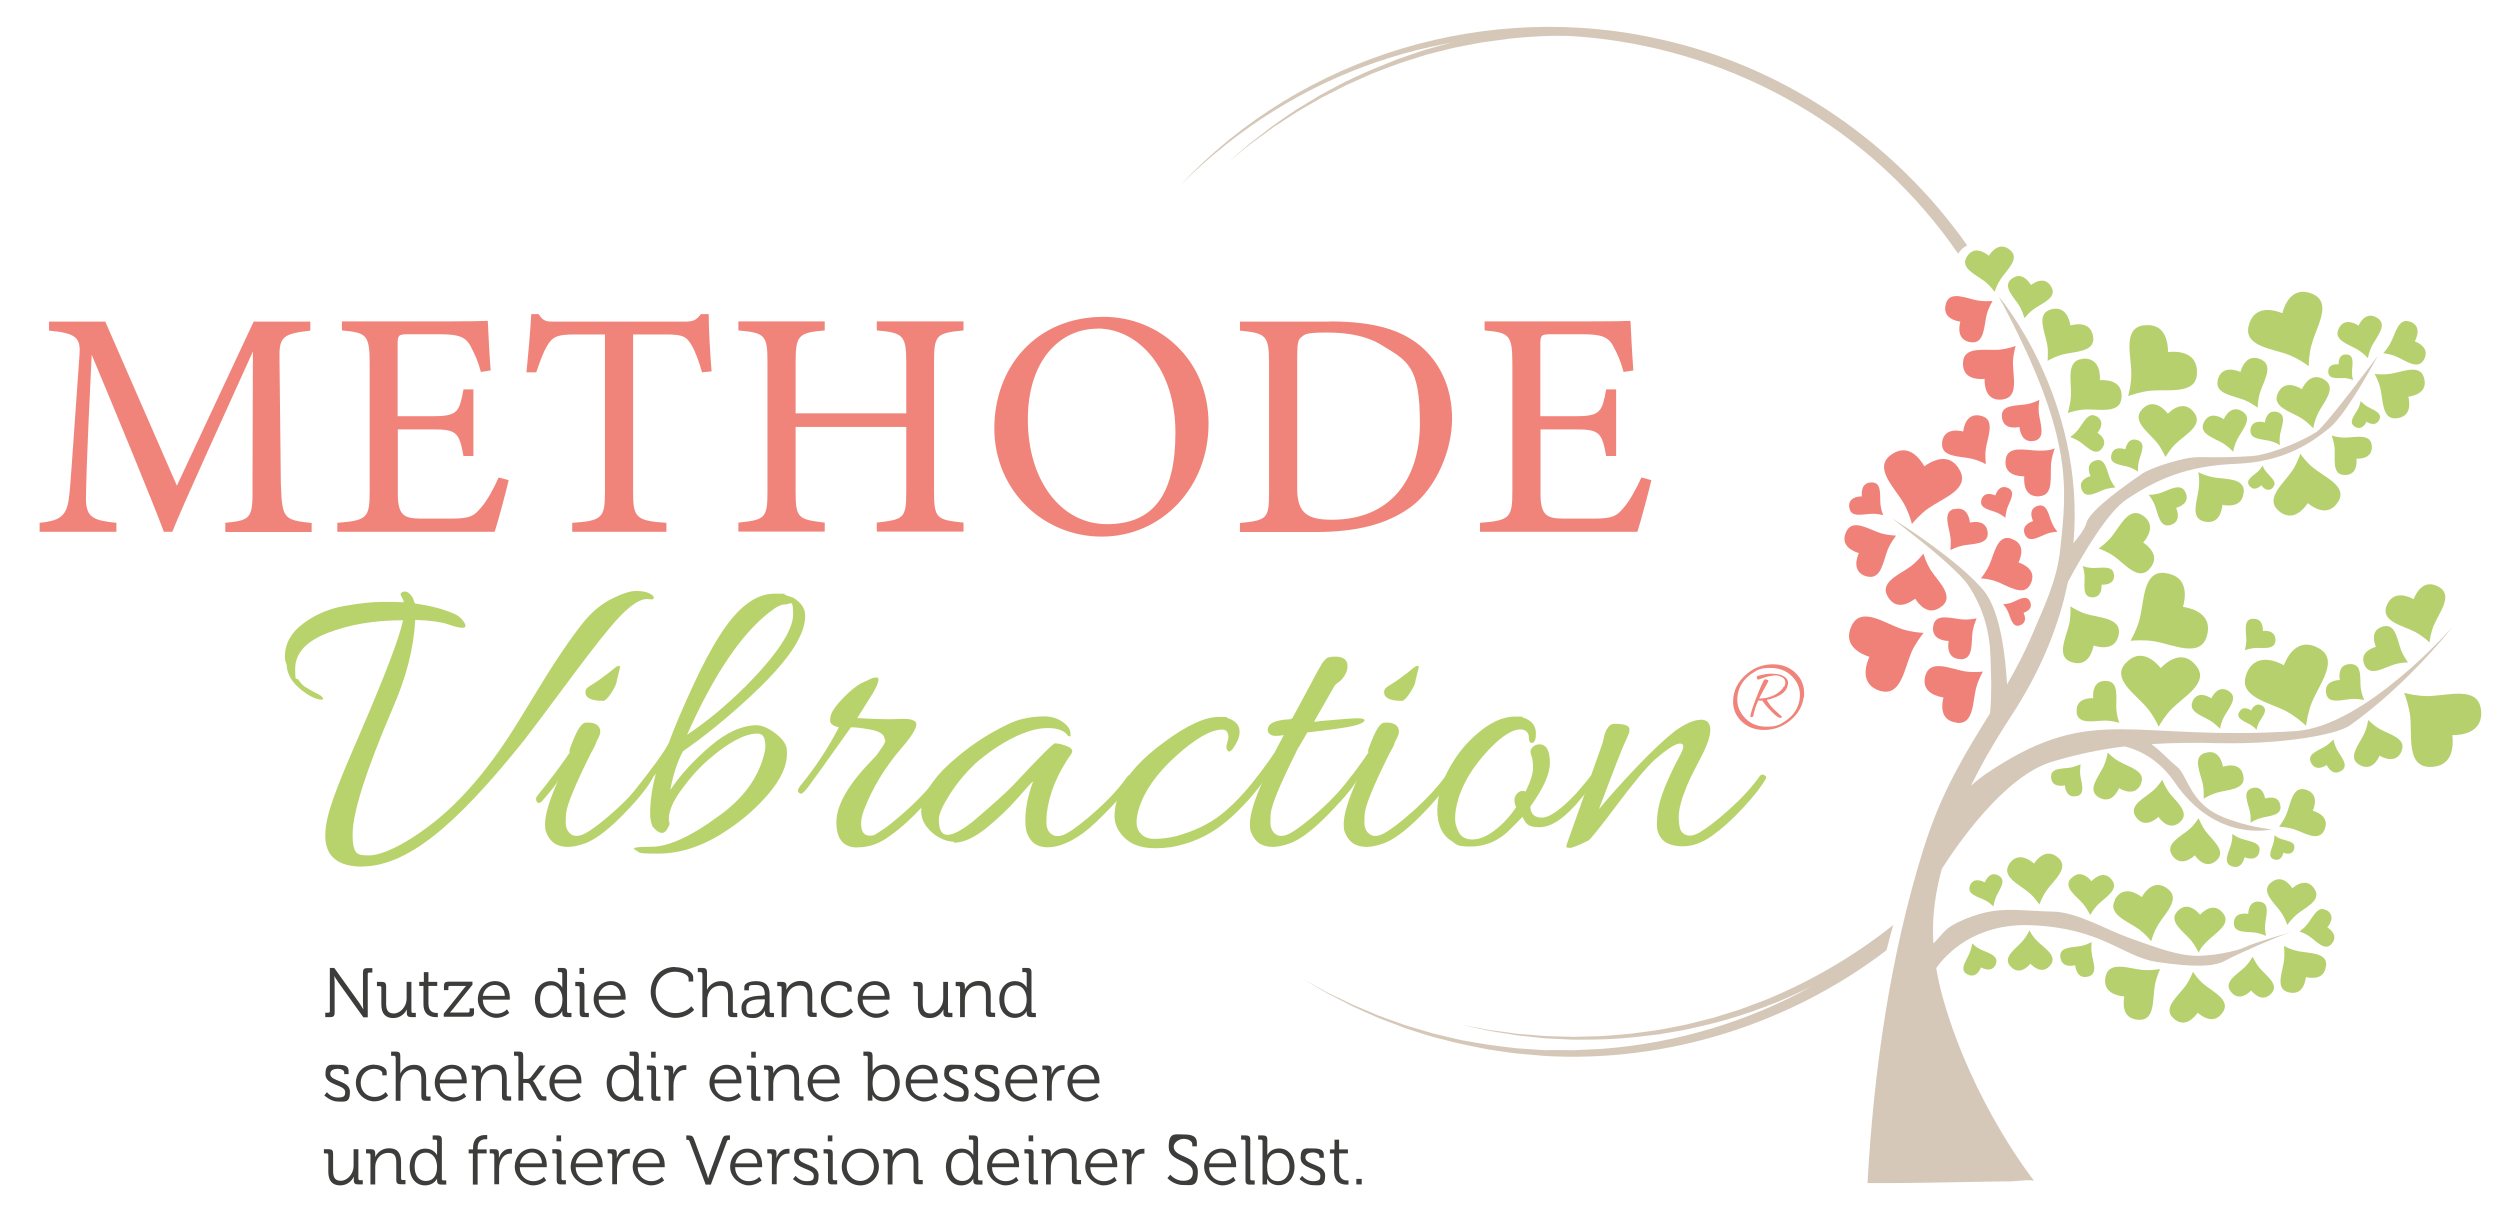 <?xml version="1.0" encoding="UTF-8"?>
<svg id="Ebene_1" xmlns="http://www.w3.org/2000/svg" version="1.1" viewBox="0 0 1305.9 629.6">
  <!-- Generator: Adobe Illustrator 29.2.0, SVG Export Plug-In . SVG Version: 2.1.0 Build 108)  -->
  <defs>
    <style>
      .st0 {
        fill: #3c3c3b;
      }

      .st1 {
        fill: #d5c8b8;
      }

      .st2 {
        fill: #ef8179;
      }

      .st3 {
        fill: #b9d36c;
      }

      .st4 {
        fill: #b5d06d;
      }

      .st5 {
        fill: #f0847a;
      }
    </style>
  </defs>
  <g>
    <path class="st0" d="M169.9,529h1.6c.5,0,.8-.3.8-.8v-22.6h2.3l13.1,18.3c.9,1.3,2.1,3.4,2.1,3.4h0s-.2-2-.2-3.4v-16c0-1.6.7-2.2,2.2-2.2h2.7v2.3h-1.6c-.5,0-.8.3-.8.8v22.6h-2.3l-13.1-18.3c-.9-1.2-2.1-3.3-2.1-3.3h0s.2,2,.2,3.3v16c0,1.6-.7,2.2-2.2,2.2h-2.7v-2.3Z"/>
    <path class="st0" d="M199.2,515.9c0-.5-.3-.8-.8-.8h-1.5v-2.2h2.6c1.6,0,2.2.7,2.2,2.2v8.9c0,2.9.5,5.4,4,5.4s6.7-3.7,6.7-7.7v-8.8h2.5v15.4c0,.5.3.8.8.8h1.5v2.2h-2.5c-1.5,0-2.2-.7-2.2-2v-.8c0-.7,0-1.3,0-1.3h0c-.7,1.8-3.1,4.6-7.1,4.6s-6.2-2.3-6.2-7.1v-8.7Z"/>
    <path class="st0" d="M221.4,515h-2.4v-2.1h2.4v-5.1h2.4v5.1h4.6v2.1h-4.6v9.3c0,4.3,2.7,4.8,4.1,4.8s.8,0,.8,0v2.2s-.4,0-1.1,0c-2.1,0-6.4-.7-6.4-6.8v-9.6Z"/>
    <path class="st0" d="M231.7,529.6l10.3-12.9c.7-.9,1.5-1.7,1.5-1.7h0c0,0-.6,0-1.8,0h-6.7c-.5,0-.8.3-.8.8v1.4h-2.3v-2.2c0-1.6.7-2.2,2.2-2.2h12.7v1.6l-10.3,12.8c-.7.9-1.5,1.7-1.5,1.7h0c0,0,.7,0,1.9,0h7.6c.5,0,.8-.3.8-.8v-1.4h2.3v2.2c0,1.6-.7,2.2-2.2,2.2h-13.6v-1.6Z"/>
    <path class="st0" d="M258.6,512.5c5.1,0,7.7,3.9,7.7,8.5s0,1.2,0,1.2h-14.1c0,4.6,3.3,7.3,7.1,7.3s5.5-2.3,5.5-2.3l1.2,1.9s-2.7,2.6-6.8,2.6-9.6-3.9-9.6-9.6,4.1-9.6,9-9.6ZM263.7,520.2c-.1-3.8-2.5-5.7-5.2-5.7s-5.7,2-6.3,5.7h11.5Z"/>
    <path class="st0" d="M287.7,512.5c4.4,0,6,3.4,6,3.4h0s0-.6,0-1.4v-5.9c0-.5-.3-.8-.8-.8h-1.5v-2.2h2.6c1.6,0,2.2.7,2.2,2.2v20.5c0,.5.3.8.8.8h1.5v2.2h-2.6c-1.5,0-2.2-.7-2.2-2s0-1.2,0-1.2h0s-1.5,3.6-6.3,3.6-8-3.9-8-9.6,3.4-9.6,8.2-9.6ZM293.8,522.1c0-3.7-1.9-7.4-5.8-7.4s-5.9,2.7-5.9,7.4,2.4,7.4,5.8,7.4,5.9-2.2,5.9-7.4Z"/>
    <path class="st0" d="M302.8,515.9c0-.5-.3-.8-.8-.8h-1.5v-2.2h2.6c1.6,0,2.2.7,2.2,2.2v13.2c0,.5.3.8.8.8h1.5v2.2h-2.6c-1.6,0-2.2-.7-2.2-2.2v-13.2ZM302.7,505.6h2.4v3.1h-2.4v-3.1Z"/>
    <path class="st0" d="M319.1,512.5c5.1,0,7.7,3.9,7.7,8.5s0,1.2,0,1.2h-14.1c0,4.6,3.3,7.3,7.1,7.3s5.5-2.3,5.5-2.3l1.2,1.9s-2.7,2.6-6.8,2.6-9.6-3.9-9.6-9.6,4.1-9.6,9-9.6ZM324.2,520.2c-.1-3.8-2.5-5.7-5.2-5.7s-5.7,2-6.3,5.7h11.5Z"/>
    <path class="st0" d="M352.5,505.2c3.6,0,9.6,1.6,9.6,5.4v2.1h-2.4v-1.4c0-2.4-4.2-3.7-7.1-3.7-5.7,0-10.1,4.4-10.1,10.6s4.3,11,10.2,11,8.4-3.6,8.4-3.6l1.5,1.9s-3.5,4.2-9.9,4.2-12.8-6-12.8-13.5,5.4-13.1,12.6-13.1Z"/>
    <path class="st0" d="M366.8,508.6c0-.5-.3-.8-.8-.8h-1.5v-2.2h2.6c1.6,0,2.2.7,2.2,2.2v7.8c0,.8,0,1.5,0,1.5h0c.7-1.7,3.1-4.6,7.3-4.6s6.2,2.6,6.2,7.1v8.7c0,.5.3.8.8.8h1.5v2.2h-2.6c-1.6,0-2.2-.7-2.2-2.2v-8.8c0-2.9-.4-5.4-4-5.4s-5.8,2.2-6.6,5.2c-.2.7-.3,1.6-.3,2.4v8.8h-2.5v-22.7Z"/>
    <path class="st0" d="M398.5,519.9h1v-.2c0-3.8-1.4-5.2-4.7-5.2s-3.6.3-3.6,1.6v1.2h-2.4v-1.7c0-2.6,4.4-3.1,6-3.1,5.8,0,7.2,3.1,7.2,7v8.8c0,.5.3.8.8.8h1.5v2.2h-2.5c-1.6,0-2.2-.7-2.2-2.2s0-1.3,0-1.3h0s-1.5,4-6.1,4-6.2-1.8-6.2-5.4c0-6.1,8.1-6.3,11.2-6.3ZM393.9,529.6c3.5,0,5.6-3.6,5.6-6.8v-.8h-1.1c-2.9,0-8.6,0-8.6,4.2s1.3,3.5,4.1,3.5Z"/>
    <path class="st0" d="M408.3,515.9c0-.5-.3-.8-.8-.8h-1.5v-2.2h2.6c1.5,0,2.2.7,2.2,2v.8c0,.7,0,1.3,0,1.3h0c.7-1.7,3-4.6,7.3-4.6s6.2,2.6,6.2,7.1v8.7c0,.5.3.8.8.8h1.5v2.2h-2.6c-1.6,0-2.2-.7-2.2-2.2v-8.8c0-2.9-.4-5.4-4-5.4s-5.8,2.2-6.7,5.2c-.2.8-.3,1.6-.3,2.5v8.8h-2.5v-15.4Z"/>
    <path class="st0" d="M438.4,512.5c2.1,0,6.5.9,6.5,3.9v1.6h-2.3v-1.1c0-1.5-2.7-2.3-4.2-2.3-3.9,0-7.1,3-7.1,7.4s3.3,7.3,7.2,7.3,5.9-2.6,5.9-2.6l1.2,1.9s-2.5,3-7.2,3-9.6-3.9-9.6-9.6,4.2-9.6,9.7-9.6Z"/>
    <path class="st0" d="M457,512.5c5.1,0,7.7,3.9,7.7,8.5s0,1.2,0,1.2h-14.1c0,4.6,3.3,7.3,7.1,7.3s5.5-2.3,5.5-2.3l1.2,1.9s-2.7,2.6-6.8,2.6-9.6-3.9-9.6-9.6,4.1-9.6,9-9.6ZM462.1,520.2c-.1-3.8-2.5-5.7-5.2-5.7s-5.7,2-6.3,5.7h11.5Z"/>
    <path class="st0" d="M479.5,515.9c0-.5-.3-.8-.8-.8h-1.5v-2.2h2.6c1.6,0,2.2.7,2.2,2.2v8.9c0,2.9.5,5.4,4,5.4s6.7-3.7,6.7-7.7v-8.8h2.5v15.4c0,.5.3.8.8.8h1.5v2.2h-2.5c-1.5,0-2.2-.7-2.2-2v-.8c0-.7,0-1.3,0-1.3h0c-.7,1.8-3.1,4.6-7.1,4.6s-6.2-2.3-6.2-7.1v-8.7Z"/>
    <path class="st0" d="M501.5,515.9c0-.5-.3-.8-.8-.8h-1.5v-2.2h2.6c1.5,0,2.2.7,2.2,2v.8c0,.7,0,1.3,0,1.3h0c.7-1.7,3-4.6,7.3-4.6s6.2,2.6,6.2,7.1v8.7c0,.5.3.8.8.8h1.5v2.2h-2.6c-1.6,0-2.2-.7-2.2-2.2v-8.8c0-2.9-.4-5.4-4-5.4s-5.8,2.2-6.7,5.2c-.2.8-.3,1.6-.3,2.5v8.8h-2.5v-15.4Z"/>
    <path class="st0" d="M530.3,512.5c4.4,0,6,3.4,6,3.4h0s0-.6,0-1.4v-5.9c0-.5-.3-.8-.8-.8h-1.5v-2.2h2.6c1.6,0,2.2.7,2.2,2.2v20.5c0,.5.3.8.8.8h1.5v2.2h-2.6c-1.5,0-2.2-.7-2.2-2s0-1.2,0-1.2h0s-1.5,3.6-6.3,3.6-8-3.9-8-9.6,3.4-9.6,8.2-9.6ZM536.3,522.1c0-3.7-1.9-7.4-5.8-7.4s-5.9,2.7-5.9,7.4,2.4,7.4,5.8,7.4,5.9-2.2,5.9-7.4Z"/>
    <path class="st0" d="M170.8,570.5s2,2.8,5.6,2.8,3.9-1,3.9-2.9c0-4-10.3-3.3-10.3-9.2s2.8-5,6.5-5,5.6.7,5.6,3.3v1.6h-2.3v-.9c0-1.3-2-1.9-3.2-1.9-2.6,0-4.1.9-4.1,2.7,0,4.1,10.3,3.2,10.3,9.3s-2.8,5.1-6.4,5.1-7-3.2-7-3.2l1.4-1.7Z"/>
    <path class="st0" d="M195.5,556.2c2.1,0,6.5.9,6.5,3.9v1.6h-2.3v-1.1c0-1.5-2.7-2.3-4.2-2.3-3.9,0-7.1,3-7.1,7.4s3.3,7.3,7.2,7.3,5.9-2.6,5.9-2.6l1.2,1.9s-2.5,3-7.2,3-9.6-3.9-9.6-9.6,4.2-9.6,9.7-9.6Z"/>
    <path class="st0" d="M206.6,552.3c0-.5-.3-.8-.8-.8h-1.5v-2.2h2.6c1.6,0,2.2.7,2.2,2.2v7.8c0,.8,0,1.5,0,1.5h0c.7-1.7,3.1-4.6,7.3-4.6s6.2,2.6,6.2,7.1v8.7c0,.5.3.8.8.8h1.5v2.2h-2.6c-1.6,0-2.2-.7-2.2-2.2v-8.8c0-2.9-.4-5.4-4-5.4s-5.8,2.2-6.6,5.2c-.2.7-.3,1.6-.3,2.4v8.8h-2.5v-22.7Z"/>
    <path class="st0" d="M236.1,556.2c5.1,0,7.7,3.9,7.7,8.5s0,1.2,0,1.2h-14.1c0,4.6,3.3,7.3,7.1,7.3s5.5-2.3,5.5-2.3l1.2,1.9s-2.7,2.6-6.8,2.6-9.6-3.9-9.6-9.6,4.1-9.6,9-9.6ZM241.2,563.9c-.1-3.8-2.5-5.7-5.2-5.7s-5.7,2-6.3,5.7h11.5Z"/>
    <path class="st0" d="M248.7,559.6c0-.5-.3-.8-.8-.8h-1.5v-2.2h2.6c1.5,0,2.2.7,2.2,2v.8c0,.7,0,1.3,0,1.3h0c.7-1.7,3-4.6,7.3-4.6s6.2,2.6,6.2,7.1v8.7c0,.5.3.8.8.8h1.5v2.2h-2.6c-1.6,0-2.2-.7-2.2-2.2v-8.8c0-2.9-.4-5.4-4-5.4s-5.8,2.2-6.7,5.2c-.2.8-.3,1.6-.3,2.5v8.8h-2.5v-15.4Z"/>
    <path class="st0" d="M270.8,552.3c0-.5-.3-.8-.8-.8h-1.5v-2.2h2.6c1.6,0,2.2.5,2.2,2.1v12.2h1.9c.7,0,1.6-.2,2.1-.9l4.7-6.1h3l-5.3,6.7c-.9,1.1-1.4,1.3-1.4,1.3h0c0,0,.5.3,1.1,1.4l3.3,5.9c.3.6.7.8,1.7.8h1v2.2h-1.7c-1.8,0-2.3-.3-3.2-1.8l-3.6-6.6c-.4-.7-1.3-.8-1.9-.8h-1.7v9.2h-2.5v-22.7Z"/>
    <path class="st0" d="M296,556.2c5.1,0,7.7,3.9,7.7,8.5s0,1.2,0,1.2h-14.1c0,4.6,3.3,7.3,7.1,7.3s5.5-2.3,5.5-2.3l1.2,1.9s-2.7,2.6-6.8,2.6-9.6-3.9-9.6-9.6,4.1-9.6,9-9.6ZM301.2,563.9c-.1-3.8-2.5-5.7-5.2-5.7s-5.7,2-6.3,5.7h11.5Z"/>
    <path class="st0" d="M325.2,556.2c4.4,0,6,3.4,6,3.4h0s0-.6,0-1.4v-5.9c0-.5-.3-.8-.8-.8h-1.5v-2.2h2.6c1.6,0,2.2.7,2.2,2.2v20.5c0,.5.3.8.8.8h1.5v2.2h-2.6c-1.5,0-2.2-.7-2.2-2s0-1.2,0-1.2h0s-1.5,3.6-6.3,3.6-8-3.9-8-9.6,3.4-9.6,8.2-9.6ZM331.2,565.8c0-3.7-1.9-7.4-5.8-7.4s-5.9,2.7-5.9,7.4,2.4,7.4,5.8,7.4,5.9-2.2,5.9-7.4Z"/>
    <path class="st0" d="M340.2,559.6c0-.5-.3-.8-.8-.8h-1.5v-2.2h2.6c1.6,0,2.2.7,2.2,2.2v13.2c0,.5.3.8.8.8h1.5v2.2h-2.6c-1.6,0-2.2-.7-2.2-2.2v-13.2ZM340.1,549.4h2.4v3.1h-2.4v-3.1Z"/>
    <path class="st0" d="M349.2,559.6c0-.5-.3-.8-.8-.8h-1.5v-2.2h2.6c1.5,0,2.2.6,2.2,2.1v1.2c0,.8,0,1.4,0,1.4h0c.9-2.8,2.9-4.9,5.8-4.9s1,.1,1,.1v2.4s-.4,0-.9,0c-2.6,0-4.5,2-5.3,4.7-.4,1.2-.5,2.4-.5,3.6v7.7h-2.5v-15.4Z"/>
    <path class="st0" d="M379.6,556.2c5.1,0,7.7,3.9,7.7,8.5s0,1.2,0,1.2h-14.1c0,4.6,3.3,7.3,7.1,7.3s5.5-2.3,5.5-2.3l1.2,1.9s-2.7,2.6-6.8,2.6-9.6-3.9-9.6-9.6,4.1-9.6,9-9.6ZM384.7,563.9c-.1-3.8-2.5-5.7-5.2-5.7s-5.7,2-6.3,5.7h11.5Z"/>
    <path class="st0" d="M392.4,559.6c0-.5-.3-.8-.8-.8h-1.5v-2.2h2.6c1.6,0,2.2.7,2.2,2.2v13.2c0,.5.3.8.8.8h1.5v2.2h-2.6c-1.6,0-2.2-.7-2.2-2.2v-13.2ZM392.4,549.4h2.4v3.1h-2.4v-3.1Z"/>
    <path class="st0" d="M401.4,559.6c0-.5-.3-.8-.8-.8h-1.5v-2.2h2.6c1.5,0,2.2.7,2.2,2v.8c0,.7,0,1.3,0,1.3h0c.7-1.7,3-4.6,7.3-4.6s6.2,2.6,6.2,7.1v8.7c0,.5.3.8.8.8h1.5v2.2h-2.6c-1.6,0-2.2-.7-2.2-2.2v-8.8c0-2.9-.4-5.4-4-5.4s-5.8,2.2-6.7,5.2c-.2.8-.3,1.6-.3,2.5v8.8h-2.5v-15.4Z"/>
    <path class="st0" d="M430.9,556.2c5.1,0,7.7,3.9,7.7,8.5s0,1.2,0,1.2h-14.1c0,4.6,3.3,7.3,7.1,7.3s5.5-2.3,5.5-2.3l1.2,1.9s-2.7,2.6-6.8,2.6-9.6-3.9-9.6-9.6,4.1-9.6,9-9.6ZM436,563.9c-.1-3.8-2.5-5.7-5.2-5.7s-5.7,2-6.3,5.7h11.5Z"/>
    <path class="st0" d="M453.3,552.3c0-.5-.3-.8-.8-.8h-1.5v-2.2h2.6c1.6,0,2.2.7,2.2,2.2v6.6c0,.8,0,1.5,0,1.5h0s1.5-3.5,6.2-3.5,8,3.9,8,9.6-3.5,9.6-8.3,9.6-6-3.5-6-3.5h0s0,.6,0,1.5v1.6h-2.4v-22.7ZM461.6,573.2c3.2,0,5.9-2.7,5.9-7.4s-2.4-7.4-5.8-7.4-5.9,2.2-5.9,7.4,1.9,7.4,5.8,7.4Z"/>
    <path class="st0" d="M482.1,556.2c5.1,0,7.7,3.9,7.7,8.5s0,1.2,0,1.2h-14.1c0,4.6,3.3,7.3,7.1,7.3s5.5-2.3,5.5-2.3l1.2,1.9s-2.7,2.6-6.8,2.6-9.6-3.9-9.6-9.6,4.1-9.6,9-9.6ZM487.2,563.9c-.1-3.8-2.5-5.7-5.2-5.7s-5.7,2-6.3,5.7h11.5Z"/>
    <path class="st0" d="M494,570.5s2,2.8,5.6,2.8,3.9-1,3.9-2.9c0-4-10.3-3.3-10.3-9.2s2.8-5,6.5-5,5.6.7,5.6,3.3v1.6h-2.3v-.9c0-1.3-2-1.9-3.2-1.9-2.6,0-4.1.9-4.1,2.7,0,4.1,10.3,3.2,10.3,9.3s-2.8,5.1-6.4,5.1-7-3.2-7-3.2l1.4-1.7Z"/>
    <path class="st0" d="M510.1,570.5s2,2.8,5.6,2.8,3.9-1,3.9-2.9c0-4-10.3-3.3-10.3-9.2s2.8-5,6.5-5,5.6.7,5.6,3.3v1.6h-2.3v-.9c0-1.3-2-1.9-3.2-1.9-2.6,0-4.1.9-4.1,2.7,0,4.1,10.3,3.2,10.3,9.3s-2.8,5.1-6.4,5.1-7-3.2-7-3.2l1.4-1.7Z"/>
    <path class="st0" d="M534.1,556.2c5.1,0,7.7,3.9,7.7,8.5s0,1.2,0,1.2h-14.1c0,4.6,3.3,7.3,7.1,7.3s5.5-2.3,5.5-2.3l1.2,1.9s-2.7,2.6-6.8,2.6-9.6-3.9-9.6-9.6,4.1-9.6,9-9.6ZM539.3,563.9c-.1-3.8-2.5-5.7-5.2-5.7s-5.7,2-6.3,5.7h11.5Z"/>
    <path class="st0" d="M546.8,559.6c0-.5-.3-.8-.8-.8h-1.5v-2.2h2.6c1.5,0,2.2.6,2.2,2.1v1.2c0,.8,0,1.4,0,1.4h0c.9-2.8,2.9-4.9,5.8-4.9s1,.1,1,.1v2.4s-.4,0-.9,0c-2.6,0-4.5,2-5.3,4.7-.4,1.2-.5,2.4-.5,3.6v7.7h-2.5v-15.4Z"/>
    <path class="st0" d="M566.6,556.2c5.1,0,7.7,3.9,7.7,8.5s0,1.2,0,1.2h-14.1c0,4.6,3.3,7.3,7.1,7.3s5.5-2.3,5.5-2.3l1.2,1.9s-2.7,2.6-6.8,2.6-9.6-3.9-9.6-9.6,4.1-9.6,9-9.6ZM571.7,563.9c-.1-3.8-2.5-5.7-5.2-5.7s-5.7,2-6.3,5.7h11.5Z"/>
    <path class="st0" d="M171.5,603.3c0-.5-.3-.8-.8-.8h-1.5v-2.2h2.6c1.6,0,2.2.7,2.2,2.2v8.9c0,2.9.5,5.4,4,5.4s6.7-3.7,6.7-7.7v-8.8h2.5v15.4c0,.5.3.8.8.8h1.5v2.2h-2.5c-1.5,0-2.2-.7-2.2-2v-.8c0-.7,0-1.3,0-1.3h0c-.7,1.8-3.1,4.6-7.1,4.6s-6.2-2.3-6.2-7.1v-8.7Z"/>
    <path class="st0" d="M193.5,603.3c0-.5-.3-.8-.8-.8h-1.5v-2.2h2.6c1.5,0,2.2.7,2.2,2v.8c0,.7,0,1.3,0,1.3h0c.7-1.7,3-4.6,7.3-4.6s6.2,2.6,6.2,7.1v8.7c0,.5.3.8.8.8h1.5v2.2h-2.6c-1.6,0-2.2-.7-2.2-2.2v-8.8c0-2.9-.4-5.4-4-5.4s-5.8,2.2-6.7,5.2c-.2.8-.3,1.6-.3,2.5v8.8h-2.5v-15.4Z"/>
    <path class="st0" d="M222.3,600c4.4,0,6,3.4,6,3.4h0s0-.6,0-1.4v-5.9c0-.5-.3-.8-.8-.8h-1.5v-2.2h2.6c1.6,0,2.2.7,2.2,2.2v20.5c0,.5.3.8.8.8h1.5v2.2h-2.6c-1.5,0-2.2-.7-2.2-2s0-1.2,0-1.2h0s-1.5,3.6-6.3,3.6-8-3.9-8-9.6,3.4-9.6,8.2-9.6ZM228.3,609.5c0-3.7-1.9-7.4-5.8-7.4s-5.9,2.7-5.9,7.4,2.4,7.4,5.8,7.4,5.9-2.2,5.9-7.4Z"/>
    <path class="st0" d="M247.1,602.5h-2.3v-2.1h2.3v-.7c0-6.1,4.3-6.8,6.3-6.8s1.1,0,1.1,0v2.2s-.3,0-.9,0c-1.4,0-4.1.5-4.1,4.6v.7h4.7v2.1h-4.7v16.3h-2.5v-16.3Z"/>
    <path class="st0" d="M258.1,603.3c0-.5-.3-.8-.8-.8h-1.5v-2.2h2.6c1.5,0,2.2.6,2.2,2.1v1.2c0,.8,0,1.4,0,1.4h0c.9-2.8,2.9-4.9,5.8-4.9s1,.1,1,.1v2.4s-.4,0-.9,0c-2.6,0-4.5,2-5.3,4.7-.4,1.2-.5,2.4-.5,3.6v7.7h-2.5v-15.4Z"/>
    <path class="st0" d="M277.9,600c5.1,0,7.7,3.9,7.7,8.5s0,1.2,0,1.2h-14.1c0,4.6,3.3,7.3,7.1,7.3s5.5-2.3,5.5-2.3l1.2,1.9s-2.7,2.6-6.8,2.6-9.6-3.9-9.6-9.6,4.1-9.6,9-9.6ZM283.1,607.7c-.1-3.8-2.5-5.7-5.2-5.7s-5.7,2-6.3,5.7h11.5Z"/>
    <path class="st0" d="M290.8,603.3c0-.5-.3-.8-.8-.8h-1.5v-2.2h2.6c1.6,0,2.2.7,2.2,2.2v13.2c0,.5.3.8.8.8h1.5v2.2h-2.6c-1.6,0-2.2-.7-2.2-2.2v-13.2ZM290.7,593.1h2.4v3.1h-2.4v-3.1Z"/>
    <path class="st0" d="M307.1,600c5.1,0,7.7,3.9,7.7,8.5s0,1.2,0,1.2h-14.1c0,4.6,3.3,7.3,7.1,7.3s5.5-2.3,5.5-2.3l1.2,1.9s-2.7,2.6-6.8,2.6-9.6-3.9-9.6-9.6,4.1-9.6,9-9.6ZM312.2,607.7c-.1-3.8-2.5-5.7-5.2-5.7s-5.7,2-6.3,5.7h11.5Z"/>
    <path class="st0" d="M319.7,603.3c0-.5-.3-.8-.8-.8h-1.5v-2.2h2.6c1.5,0,2.2.6,2.2,2.1v1.2c0,.8,0,1.4,0,1.4h0c.9-2.8,2.9-4.9,5.8-4.9s1,.1,1,.1v2.4s-.4,0-.9,0c-2.6,0-4.5,2-5.3,4.7-.4,1.2-.5,2.4-.5,3.6v7.7h-2.5v-15.4Z"/>
    <path class="st0" d="M339.5,600c5.1,0,7.7,3.9,7.7,8.5s0,1.2,0,1.2h-14.1c0,4.6,3.3,7.3,7.1,7.3s5.5-2.3,5.5-2.3l1.2,1.9s-2.7,2.6-6.8,2.6-9.6-3.9-9.6-9.6,4.1-9.6,9-9.6ZM344.6,607.7c-.1-3.8-2.5-5.7-5.2-5.7s-5.7,2-6.3,5.7h11.5Z"/>
    <path class="st0" d="M360.2,596.2c-.3-.7-.6-.8-1.3-.8h-.4v-2.3h1.1c1.8,0,2.4.4,3,2.1l6.3,17.2c.5,1.3,1,3.3,1,3.3h0s.5-2,1-3.3l6.3-17.2c.7-1.8,1.2-2.1,3-2.1h1.1v2.3h-.3c-.7,0-1.1.1-1.3.8l-8.4,22.6h-2.7l-8.4-22.6Z"/>
    <path class="st0" d="M390.4,600c5.1,0,7.7,3.9,7.7,8.5s0,1.2,0,1.2h-14.1c0,4.6,3.3,7.3,7.1,7.3s5.5-2.3,5.5-2.3l1.2,1.9s-2.7,2.6-6.8,2.6-9.6-3.9-9.6-9.6,4.1-9.6,9-9.6ZM395.6,607.7c-.1-3.8-2.5-5.7-5.2-5.7s-5.7,2-6.3,5.7h11.5Z"/>
    <path class="st0" d="M403.1,603.3c0-.5-.3-.8-.8-.8h-1.5v-2.2h2.6c1.5,0,2.2.6,2.2,2.1v1.2c0,.8,0,1.4,0,1.4h0c.9-2.8,2.9-4.9,5.8-4.9s1,.1,1,.1v2.4s-.4,0-.9,0c-2.6,0-4.5,2-5.3,4.7-.4,1.2-.5,2.4-.5,3.6v7.7h-2.5v-15.4Z"/>
    <path class="st0" d="M415.6,614.2s2,2.8,5.6,2.8,3.9-1,3.9-2.9c0-4-10.3-3.3-10.3-9.2s2.8-5,6.5-5,5.6.7,5.6,3.3v1.6h-2.3v-.9c0-1.3-2-1.9-3.2-1.9-2.6,0-4.1.9-4.1,2.7,0,4.1,10.3,3.2,10.3,9.3s-2.8,5.1-6.4,5.1-7-3.2-7-3.2l1.4-1.7Z"/>
    <path class="st0" d="M432.5,603.3c0-.5-.3-.8-.8-.8h-1.5v-2.2h2.6c1.6,0,2.2.7,2.2,2.2v13.2c0,.5.3.8.8.8h1.5v2.2h-2.6c-1.6,0-2.2-.7-2.2-2.2v-13.2ZM432.4,593.1h2.4v3.1h-2.4v-3.1Z"/>
    <path class="st0" d="M449.4,600c5.4,0,9.7,4.1,9.7,9.5s-4.3,9.7-9.7,9.7-9.7-4.2-9.7-9.7,4.3-9.5,9.7-9.5ZM449.4,616.9c3.9,0,7.1-3.2,7.1-7.5s-3.2-7.3-7.1-7.3-7.1,3.1-7.1,7.3,3.2,7.5,7.1,7.5Z"/>
    <path class="st0" d="M463.7,603.3c0-.5-.3-.8-.8-.8h-1.5v-2.2h2.6c1.5,0,2.2.7,2.2,2v.8c0,.7,0,1.3,0,1.3h0c.7-1.7,3-4.6,7.3-4.6s6.2,2.6,6.2,7.1v8.7c0,.5.3.8.8.8h1.5v2.2h-2.6c-1.6,0-2.2-.7-2.2-2.2v-8.8c0-2.9-.4-5.4-4-5.4s-5.8,2.2-6.7,5.2c-.2.8-.3,1.6-.3,2.5v8.8h-2.5v-15.4Z"/>
    <path class="st0" d="M502.4,600c4.4,0,6,3.4,6,3.4h0s0-.6,0-1.4v-5.9c0-.5-.3-.8-.8-.8h-1.5v-2.2h2.6c1.6,0,2.2.7,2.2,2.2v20.5c0,.5.3.8.8.8h1.5v2.2h-2.6c-1.5,0-2.2-.7-2.2-2s0-1.2,0-1.2h0s-1.5,3.6-6.3,3.6-8-3.9-8-9.6,3.4-9.6,8.2-9.6ZM508.5,609.5c0-3.7-1.9-7.4-5.8-7.4s-5.9,2.7-5.9,7.4,2.4,7.4,5.8,7.4,5.9-2.2,5.9-7.4Z"/>
    <path class="st0" d="M524.6,600c5.1,0,7.7,3.9,7.7,8.5s0,1.2,0,1.2h-14.1c0,4.6,3.3,7.3,7.1,7.3s5.5-2.3,5.5-2.3l1.2,1.9s-2.7,2.6-6.8,2.6-9.6-3.9-9.6-9.6,4.1-9.6,9-9.6ZM529.7,607.7c-.1-3.8-2.5-5.7-5.2-5.7s-5.7,2-6.3,5.7h11.5Z"/>
    <path class="st0" d="M537.4,603.3c0-.5-.3-.8-.8-.8h-1.5v-2.2h2.6c1.6,0,2.2.7,2.2,2.2v13.2c0,.5.3.8.8.8h1.5v2.2h-2.6c-1.6,0-2.2-.7-2.2-2.2v-13.2ZM537.3,593.1h2.4v3.1h-2.4v-3.1Z"/>
    <path class="st0" d="M546.4,603.3c0-.5-.3-.8-.8-.8h-1.5v-2.2h2.6c1.5,0,2.2.7,2.2,2v.8c0,.7,0,1.3,0,1.3h0c.7-1.7,3-4.6,7.3-4.6s6.2,2.6,6.2,7.1v8.7c0,.5.3.8.8.8h1.5v2.2h-2.6c-1.6,0-2.2-.7-2.2-2.2v-8.8c0-2.9-.4-5.4-4-5.4s-5.8,2.2-6.7,5.2c-.2.8-.3,1.6-.3,2.5v8.8h-2.5v-15.4Z"/>
    <path class="st0" d="M575.9,600c5.1,0,7.7,3.9,7.7,8.5s0,1.2,0,1.2h-14.1c0,4.6,3.3,7.3,7.1,7.3s5.5-2.3,5.5-2.3l1.2,1.9s-2.7,2.6-6.8,2.6-9.6-3.9-9.6-9.6,4.1-9.6,9-9.6ZM581,607.7c-.1-3.8-2.5-5.7-5.2-5.7s-5.7,2-6.3,5.7h11.5Z"/>
    <path class="st0" d="M588.5,603.3c0-.5-.3-.8-.8-.8h-1.5v-2.2h2.6c1.5,0,2.2.6,2.2,2.1v1.2c0,.8,0,1.4,0,1.4h0c.9-2.8,2.9-4.9,5.8-4.9s1,.1,1,.1v2.4s-.4,0-.9,0c-2.6,0-4.5,2-5.3,4.7-.4,1.2-.5,2.4-.5,3.6v7.7h-2.5v-15.4Z"/>
    <path class="st0" d="M611.4,613.7s2.6,3.1,6.6,3.1,5.1-1.8,5.1-4.6c0-6.3-12.6-5.1-12.6-13s3.1-6.6,7.8-6.6,6.9,1.1,6.9,4.4v1.8h-2.4v-1.2c0-1.5-2.1-2.7-4.5-2.7s-5.2,1.9-5.2,4.1c0,5.9,12.6,4.5,12.6,12.9s-3,7.1-7.8,7.1-8.1-3.6-8.1-3.6l1.6-1.9Z"/>
    <path class="st0" d="M638,600c5.1,0,7.7,3.9,7.7,8.5s0,1.2,0,1.2h-14.1c0,4.6,3.3,7.3,7.1,7.3s5.5-2.3,5.5-2.3l1.2,1.9s-2.7,2.6-6.8,2.6-9.6-3.9-9.6-9.6,4.1-9.6,9-9.6ZM643.1,607.7c-.1-3.8-2.5-5.7-5.2-5.7s-5.7,2-6.3,5.7h11.5Z"/>
    <path class="st0" d="M650.6,596.1c0-.5-.3-.8-.8-.8h-1.5v-2.2h2.6c1.6,0,2.2.7,2.2,2.2v20.5c0,.5.3.8.8.8h1.5v2.2h-2.6c-1.6,0-2.2-.7-2.2-2.2v-20.5Z"/>
    <path class="st0" d="M659.5,596.1c0-.5-.3-.8-.8-.8h-1.5v-2.2h2.6c1.6,0,2.2.7,2.2,2.2v6.6c0,.8,0,1.5,0,1.5h0s1.5-3.5,6.2-3.5,8,3.9,8,9.6-3.5,9.6-8.3,9.6-6-3.5-6-3.5h0s0,.6,0,1.5v1.6h-2.4v-22.7ZM667.7,617c3.2,0,5.9-2.7,5.9-7.4s-2.4-7.4-5.8-7.4-5.9,2.2-5.9,7.4,1.9,7.4,5.8,7.4Z"/>
    <path class="st0" d="M680.2,614.2s2,2.8,5.6,2.8,3.9-1,3.9-2.9c0-4-10.3-3.3-10.3-9.2s2.8-5,6.5-5,5.6.7,5.6,3.3v1.6h-2.3v-.9c0-1.3-2-1.9-3.2-1.9-2.6,0-4.1.9-4.1,2.7,0,4.1,10.3,3.2,10.3,9.3s-2.8,5.1-6.4,5.1-7-3.2-7-3.2l1.4-1.7Z"/>
    <path class="st0" d="M697.1,602.5h-2.4v-2.1h2.4v-5.1h2.4v5.1h4.6v2.1h-4.6v9.3c0,4.3,2.7,4.8,4.1,4.8s.8,0,.8,0v2.2s-.4,0-1.1,0c-2.1,0-6.4-.7-6.4-6.8v-9.6Z"/>
    <path class="st0" d="M708.5,615.8h2.8v2.9h-2.8v-2.9Z"/>
  </g>
  <path class="st1" d="M1005,442.7c9.3-29.8,22.2-50.2,34.5-70.1,1.1-10.6.5-22.4.2-30.2-.3-10.8-3-23.9-11.8-37-3.5-5.2-16.4-16.6-29.1-26.4l-10.5-8.3c6.4,4.1,34.2,21.8,47.6,37.4,9.3,10.8,11.8,36.5,12.5,49.4,4.8-8.3,9.4-17,13.4-26.6,5.2-12.5,12.7-27.2,14.4-44.1,3.2-31.5,7.8-57.7-32.2-132,0,0,45.6,53.3,39.1,128.9,2.6-3.2,5.8-7,6.9-10.9,2-6.7,22.5-20.9,28.3-24.9,5.7-4,19.5-7.7,25.2-8.7s15.1.3,33.3-1c6.4-.5,21.5-5.4,33-12.4,5-3.1,32.3-40,32.3-40,0,0-16.1,30.3-25.2,37.7-9.1,7.4-23.2,17.8-49.1,18.8-25.9,1-41.7,8.4-56.9,18.5-9.7,6.5-22.3,27.5-30.7,43.2-4.5,22.1-13.7,45.7-29.7,70.1-9.2,14.1-15.9,26-21,36.4,2.8-2.6,6.4-5.4,11.1-8.4,53.5-35,73.3-14.7,158.5-20.2,36.3-2.4,81.8-54.2,81.8-54.2,0,0-22.2,28.9-53.2,51.1-7.3,5.2-36.3,10.1-68.6,9.4-12.6-.3-24.2-.2-35.3.5,4.5,3.1,9.4,8.7,13.5,11.9,5.4,4.4,6.6,18.9,23.2,25.9,13.5,5.7,26.2,6.7,26.2,6.7,0,0-28.9,7.4-50.8-24.6-7.6-11.1-17.1-16.4-26-18.7-12.4,1.5-24.7,4-38,8-25,7.5-49.7,43.6-57.6,56-2.9,11-5.3,23.3-4.4,38.9,2.9-2.6,4.3-5.2,7.5-7.8,3.7-3,14.1-7.7,23.6-9.1s19.2,0,31.6.3c12.4.3,27.6,9.4,39,13.5,11.4,4,22.5,8.4,32.3,9.4s25.2-2.4,28.9-4.4c3.7-2,29.3-9.4,23.6-7.7-5.7,1.7-27.9,11.4-34,14.8-6.1,3.4-17.2,3.4-35.7.7-17.7-2.6-28.6-17.8-65.9-19.2-29.4-1.1-44.4,15.3-49.4,22.4.9,5.4,2.2,11.2,4,17.4,15.6,53.8,46.4,92.8,47.2,93.8-.8-1-10.5.2-11.9.2-8.9,0-17.9.3-26.8.4-13,.2-26,.5-39,.5h-9.4c3.3-59,11.8-118.9,29.5-175.4h0Z"/>
  <path class="st2" d="M987.4,237.9c9.5-7.4,16,2.5,17.8,5.7,3-2.2,13-8.5,18.6,2.2,5.1,9.8-8.8,14.3-16.6,19.8-4,2.8-7.4,6.8-8.5,8.1h0c-.4-1.7-1.9-6.8-4.4-11-4.8-8.2-15.6-18.1-6.8-24.9h0Z"/>
  <path class="st2" d="M1020.9,266c6.7-1.7,7.9,4.9,8.1,7,2.1-.5,8.7-1.5,9.3,5.3.5,6.3-7.9,5.6-13.2,6.7-2.7.6-5.4,1.9-6.3,2.3h0c0-1,.5-4,0-6.8-.7-5.4-4.2-13.1,2-14.7v.2Z"/>
  <path class="st2" d="M1034.9,261.3c1.4-4.8,6-3.1,7.4-2.5.5-1.5,2.3-6,6.8-3.8,4.1,2,.6,7-.7,10.7-.6,1.9-.8,4.1-.9,4.8h0c-.5-.5-2.3-1.8-4.1-2.6-3.6-1.6-9.7-2.2-8.4-6.6h0Z"/>
  <path class="st2" d="M1050.5,281.4c8,2.5,5,10.1,3.9,12.4,2.4.8,10,4,6.2,11.4-3.5,6.9-11.7.7-17.9-1.5-3.2-1.2-6.8-1.5-8-1.6h0c.8-.9,3-3.8,4.4-6.9,2.7-6,4.1-16.1,11.4-13.9h0Z"/>
  <path class="st2" d="M1014.4,316.6c-7.2,6-12.5-1.5-14-3.9-2.2,1.8-9.8,6.9-14.4-1.2-4.3-7.5,6.4-11.4,12.3-15.8,3-2.3,5.6-5.5,6.4-6.5h0c.4,1.3,1.7,5.2,3.7,8.4,4,6.2,12.6,13.6,6,19.1h0Z"/>
  <path class="st4" d="M1102.8,238c.9-5.1,5.9-3.8,7.4-3.3.3-1.6,1.7-6.5,6.6-4.7,4.5,1.7,1.3,7.2.4,11.2-.5,2.1-.4,4.3-.4,5.1h0c-.6-.4-2.5-1.6-4.6-2.3-3.9-1.2-10.3-1.3-9.4-6Z"/>
  <path class="st4" d="M1050.6,145.8c5.4-4.3,9.2,1.3,10.3,3.1,1.7-1.3,7.4-5,10.7,1.1,3.1,5.6-4.9,8.3-9.3,11.5-2.3,1.6-4.2,4-4.8,4.7h0c-.3-1-1.2-3.9-2.6-6.3-2.8-4.6-9.1-10.2-4.2-14.2h-.1Z"/>
  <path class="st4" d="M1027.3,134.3c3.8-6.4,9.8-2.2,11.6-.7,1.2-1.9,5.6-7.8,11.2-2.9,5.2,4.5-1.9,10.3-5.1,15.2-1.7,2.5-2.8,5.6-3.1,6.6h0c-.6-.9-2.6-3.5-5-5.4-4.6-3.6-13.1-6.9-9.6-12.8h0Z"/>
  <path class="st4" d="M1221.5,172c2.8-6.3,8.8-3.1,10.5-1.9.9-1.9,4.2-7.8,10-3.9,5.3,3.6-.5,9.6-3,14.5-1.3,2.5-1.9,5.4-2.1,6.4h0c-.7-.8-2.8-2.9-5.2-4.4-4.7-2.8-12.8-4.9-10.2-10.7h0Z"/>
  <path class="st4" d="M1151.1,220.9c2.8-6.3,8.8-3.1,10.5-1.9.9-1.9,4.2-7.8,10-3.9,5.3,3.6-.5,9.6-3,14.5-1.3,2.5-1.9,5.4-2.1,6.4h0c-.7-.8-2.8-2.9-5.2-4.4-4.7-2.8-12.8-4.9-10.2-10.7h0Z"/>
  <path class="st4" d="M1175.5,224.7c.6-5.5,6-4.5,7.6-4,.2-1.7,1.4-7,6.7-5.4,4.9,1.5,1.9,7.5,1.2,11.8-.4,2.2-.2,4.6,0,5.4h0c-.7-.4-2.8-1.6-5-2.1-4.2-1.1-11-.7-10.4-5.8h0Z"/>
  <path class="st4" d="M1118.8,213.9c6.1-6.4,11.9,0,13.6,2.2,1.9-1.9,8.5-7.6,13.8-.5,4.9,6.6-4.8,11.4-9.8,16.3-2.6,2.5-4.6,5.8-5.3,6.8h0c-.5-1.2-2.1-4.7-4.4-7.5-4.4-5.4-13.4-11.4-7.8-17.3h0Z"/>
  <path class="st4" d="M1189.7,205.7c3.4-7.6,10.6-3.7,12.7-2.4,1.1-2.3,5.1-9.4,12-4.8,6.4,4.3-.7,11.6-3.6,17.5-1.5,3-2.3,6.6-2.5,7.7h0c-.8-.9-3.4-3.5-6.2-5.3-5.6-3.4-15.5-5.9-12.3-12.9v.2Z"/>
  <path class="st4" d="M1172,257c-.5,8.3-8.6,7.2-11.1,6.7-.2,2.5-1.5,10.6-9.6,8.7-7.5-1.8-3.4-11.1-2.7-17.7.4-3.4,0-7-.3-8.1h0c1,.6,4.3,2.1,7.7,2.7,6.4,1.2,16.5.1,16.1,7.8h-.1Z"/>
  <path class="st4" d="M1221.4,262c-5.3,8.7-13.5,2.8-15.9.8-1.7,2.6-7.8,10.6-15.4,3.9-7.1-6.3,2.7-14.1,7.2-20.7,2.3-3.4,3.9-7.6,4.3-9h0c.8,1.2,3.5,4.8,6.8,7.4,6.3,5.1,17.9,9.7,13,17.7h0Z"/>
  <path class="st4" d="M1238.9,232.5c.8,6.9-5.9,7.2-8,7.1.2,2.1.4,8.9-6.5,8.5-6.4-.3-4.5-8.6-4.9-14-.2-2.8-1.2-5.6-1.5-6.6h0c.9.3,3.8,1.1,6.6,1.1,5.4,0,13.5-2.4,14.3,3.9Z"/>
  <path class="st4" d="M1258.7,167.9c6.5,2.3,3.7,8.5,2.7,10.4,2,.8,8.1,3.7,4.7,9.7-3.2,5.5-9.7.2-14.7-1.9-2.6-1.1-5.6-1.5-6.5-1.6h0c.7-.7,2.6-3,3.9-5.5,2.5-4.8,4-13.1,9.9-11h0Z"/>
  <path class="st4" d="M1266.2,197.3c2.3,8-5.7,9.6-8.2,9.9.6,2.5,2.1,10.5-6.2,11.3-7.6.8-6.9-9.3-8.4-15.7-.8-3.3-2.4-6.5-3-7.5h0c1.2.2,4.8.5,8.1,0,6.5-1,15.6-5.4,17.7,2Z"/>
  <path class="st4" d="M1110.3,346.5c8-8.9,16.1-.4,18.4,2.5,2.5-2.7,11.2-10.6,18.6-1.1,6.8,8.7-6.1,15.6-12.8,22.3-3.4,3.4-6.1,7.9-6.9,9.4h0c-.7-1.6-3-6.3-6.2-10-6.1-7.2-18.5-15-11.1-23.2h0Z"/>
  <path class="st4" d="M1246.6,316.7c3.2-8.9,11.7-5.1,14.2-3.7,1-2.7,5-11.1,13.2-6.4,7.6,4.4.2,13.2-2.7,20.1-1.5,3.5-2.1,7.6-2.2,8.9h0c-1-1-4.1-3.7-7.5-5.5-6.6-3.4-18-5.4-15-13.6v.2Z"/>
  <path class="st4" d="M1173.2,352.6c4.5-12.4,16.2-7.1,19.8-5.1,1.4-3.8,7-15.4,18.4-8.8,10.5,6,.3,18.4-3.7,28-2,4.9-2.9,10.6-3.1,12.4h0c-1.4-1.3-5.7-5.1-10.4-7.6-9.2-4.7-25-7.5-20.9-18.9h-.1Z"/>
  <path class="st4" d="M1215.1,362.3c-1.2-6.3,5.1-7,7.1-7.1-.3-2-.9-8.3,5.6-8.3s4.7,7.7,5.4,12.8c.4,2.6,1.4,5.2,1.8,6h0c-.9-.2-3.7-.8-6.3-.6-5.1.3-12.5,3-13.6-2.8Z"/>
  <path class="st4" d="M1145.2,366.5c2.7-5.9,8.2-2.8,9.9-1.7.9-1.8,4-7.3,9.4-3.6,4.9,3.4-.6,9-2.9,13.5-1.2,2.3-1.8,5.1-2,6h0c-.6-.7-2.6-2.7-4.8-4.1-4.3-2.7-11.9-4.7-9.5-10.1h-.1Z"/>
  <path class="st4" d="M1169.6,372.2c1.7-3.8,5.2-1.8,6.3-1.1.5-1.1,2.6-4.6,6-2.3,3.1,2.2-.4,5.8-1.9,8.6-.8,1.5-1.2,3.2-1.3,3.8h0c-.4-.5-1.6-1.7-3.1-2.6-2.8-1.7-7.6-3-6.1-6.4h0Z"/>
  <path class="st4" d="M1295.9,370.1c2,13-10.9,14-14.9,13.9.5,4,1.2,16.9-11.9,16.6-12.1-.3-9-16-10.1-26.3-.6-5.3-2.5-10.7-3.2-12.4h0c1.8.5,7.4,1.8,12.7,1.7,10.4-.2,25.6-5.3,27.4,6.7v-.2Z"/>
  <path class="st4" d="M1254.6,392.2c-2.9,7-9.6,3.7-11.6,2.5-.9,2.1-4.4,8.7-10.9,4.6-5.9-3.8.3-10.6,2.9-16.1,1.3-2.8,1.9-6.1,2.1-7.1h0c.8.8,3.1,3.1,5.8,4.6,5.2,3,14.3,5,11.6,11.5h0Z"/>
  <path class="st4" d="M1118.5,409.2c-2.9,7-9.6,3.7-11.6,2.5-.9,2.1-4.4,8.7-10.9,4.6-5.9-3.8.3-10.6,2.9-16.1,1.3-2.8,1.9-6.1,2.1-7.1h0c.8.8,3.1,3.1,5.8,4.6,5.2,3,14.3,5,11.6,11.5h.1Z"/>
  <path class="st4" d="M1204.1,412.4c7.4,2,4.9,9,4,11.1,2.2.6,9.2,3.3,6,10.2-3,6.4-10.6,1.1-16.3-.7-2.9-.9-6.3-1.1-7.3-1.2h0c.7-.9,2.6-3.5,3.8-6.4,2.3-5.6,3.1-14.8,9.9-13h0Z"/>
  <path class="st4" d="M1176.1,411.8c5.4-1.8,6.8,3.6,7.1,5.3,1.7-.5,7.2-1.8,8,3.9.8,5.2-6.2,5.1-10.5,6.4-2.2.6-4.4,1.9-5.1,2.3h0c0-.8.2-3.3-.3-5.6-.9-4.4-4.2-10.6.8-12.3h0Z"/>
  <path class="st4" d="M1151.7,393.4c7.2-2.5,9.1,4.8,9.5,7.1,2.2-.7,9.5-2.4,10.7,5.1,1.1,7-8.3,6.8-14,8.5-3,.9-5.9,2.5-6.8,3.1h0c0-1.1.2-4.5-.4-7.5-1.2-5.9-5.7-14.1,1-16.4h0Z"/>
  <path class="st4" d="M1139.1,429.1c-5.5,5.3-10.3-.5-11.6-2.4-1.7,1.6-7.6,6.2-11.9-.1-3.9-5.9,4.6-9.7,9.1-13.6,2.3-2,4.2-4.8,4.8-5.7h0c.4,1.1,1.7,4.1,3.5,6.6,3.6,4.8,11.1,10.4,6,15.3h.1Z"/>
  <path class="st4" d="M1158.1,449.2c-5.5,5.3-10.3-.5-11.6-2.4-1.7,1.6-7.6,6.2-11.9-.1-3.9-5.9,4.6-9.7,9.1-13.6,2.3-2,4.2-4.8,4.8-5.7h0c.4,1.1,1.7,4.1,3.5,6.6,3.6,4.8,11.1,10.4,6,15.3h.1Z"/>
  <path class="st4" d="M1180.3,444.7c-1.2,5.3-6.2,3.7-7.8,3.1-.4,1.6-2,6.6-7,4.6-4.6-1.9-1.1-7.5,0-11.6.6-2.1.6-4.5.6-5.2h0c.6.5,2.6,1.8,4.6,2.5,4,1.4,10.6,1.7,9.5,6.6h.1Z"/>
  <path class="st4" d="M1084.8,415.8c-5.2,1.3-6.1-4-6.2-5.6-1.6.4-6.9,1.1-7.2-4.3-.3-5,6.2-4.2,10.4-5,2.1-.4,4.3-1.4,5-1.7h0c0,.8-.4,3.1-.2,5.3.5,4.2,3.1,10.3-1.8,11.4h0Z"/>
  <path class="st4" d="M1176.5,323.3c5.4-.6,5.6,4.6,5.5,6.3,1.6-.2,6.9-.3,6.6,5.1-.3,5-6.7,3.5-10.9,3.8-2.2.2-4.4.9-5.1,1.1h0c.2-.8.8-3,.8-5.2,0-4.3-1.8-10.6,3.1-11.2h0Z"/>
  <path class="st4" d="M1223.2,402.5c-4.4,3.1-7.1-1.4-7.8-2.9-1.4.9-6,3.5-8.3-1.4-2.1-4.5,4.2-6.2,7.8-8.5,1.8-1.2,3.5-2.9,4-3.4h0c.2.8.7,3.1,1.7,5,2,3.8,6.6,8.4,2.6,11.3h0Z"/>
  <path class="st4" d="M1198.5,443.1c-.9,3.9-4.6,2.8-5.7,2.3-.3,1.2-1.5,4.9-5.2,3.4-3.4-1.4-.8-5.5,0-8.6.4-1.6.5-3.3.4-3.9h0c.5.4,1.9,1.3,3.4,1.9,3,1.1,7.8,1.3,7,4.9h0Z"/>
  <path class="st4" d="M1235.2,347.6c-3-6.7,3.7-9.1,5.9-9.7-.9-2.1-3.2-8.9,3.9-10.7,6.5-1.6,7.2,7.2,9.3,12.6,1.1,2.8,2.9,5.3,3.6,6.2h0c-1,0-4.2.2-7,1-5.5,1.7-12.9,6.7-15.7.5h0Z"/>
  <path class="st4" d="M1084.8,372.2c-.8-7.3,6.4-7.6,8.6-7.5-.2-2.2-.3-9.5,7-9,6.8.4,4.7,9.2,5.1,14.9.2,3,1.2,6,1.5,7h0c-1-.3-4.1-1.2-7.1-1.2-5.8,0-14.4,2.4-15.2-4.3h.1Z"/>
  <path class="st4" d="M1106.8,331.1c-1.5,9.2-10.4,7-13.2,6.1-.5,2.8-2.9,11.7-11.7,8.6-8.1-2.9-2.6-12.8-1-20,.8-3.7.7-7.8.6-9.1h0c1.1.8,4.6,2.9,8.2,4,7.1,2.1,18.5,2.1,17.1,10.6v-.2Z"/>
  <path class="st2" d="M1060.3,314c2,4-2,5.7-3.3,6.1.6,1.2,2.2,5.3-2.1,6.6-3.9,1.2-4.6-4.2-6.1-7.4-.8-1.7-2-3.2-2.4-3.7h0c.6,0,2.6-.2,4.3-.8,3.3-1.2,7.7-4.5,9.6-.8h0Z"/>
  <path class="st2" d="M1024.2,344.3c-7.4-.1-6.7-7.3-6.3-9.5-2.3,0-9.4-.9-8-8.1,1.3-6.7,9.7-3.5,15.5-3.1,3,.2,6.1-.4,7.1-.6h0c-.4,1-1.6,4-2.1,6.9-.8,5.7.6,14.6-6.2,14.5h0Z"/>
  <path class="st2" d="M1022.2,377.5c-9.6-1.1-7.7-10.4-7-13.2-2.9-.4-12.1-2.4-9.4-11.6,2.6-8.5,13.1-3.3,20.6-2,3.8.6,8,.3,9.4.1h0c-.7,1.2-2.6,4.9-3.6,8.7-1.8,7.4-1.2,19.1-10,18.1h0Z"/>
  <path class="st4" d="M1131.2,299.4c12.7,1.6,10.2,13.8,9.1,17.6,3.9.6,16.1,3.3,12.4,15.5-3.5,11.3-17.4,4.2-27.3,2.5-5.1-.9-10.7-.4-12.5-.3h0c.9-1.6,3.6-6.5,4.8-11.5,2.5-9.8,1.7-25.3,13.4-23.9h0Z"/>
  <path class="st4" d="M1158.4,198.6c2-7.9,9.6-5.3,11.9-4.3.7-2.4,3.4-9.9,10.8-6.5,6.8,3.1,1.3,11.3-.6,17.4-1,3.1-1.1,6.7-1.2,7.8h0c-.9-.7-3.8-2.8-6.8-4-6-2.4-15.8-3.2-14-10.4h-.1Z"/>
  <path class="st2" d="M982.4,361c-11.6-3.4-7.4-14.5-5.9-17.9-3.5-1.1-14.6-5.5-9.2-16.4,4.9-10,16.9-1.3,25.9,1.8,4.6,1.6,9.9,2,11.6,2.1h0c-1.1,1.4-4.3,5.5-6.3,10-3.8,8.8-5.5,23.4-16.2,20.3h.1Z"/>
  <path class="st4" d="M1174.6,170.3c2.8-11.8,14.1-8.1,17.6-6.7.9-3.6,4.8-14.8,15.9-10,10.2,4.5,2.1,16.8-.5,26-1.4,4.7-1.6,10-1.6,11.7h0c-1.4-1.1-5.7-4.1-10.3-5.9-8.9-3.4-23.7-4.4-21.1-15.2h0Z"/>
  <path class="st4" d="M1119.8,170c12-1.7,12.7,10.2,12.7,13.9,3.7-.4,15.6-.9,15.1,11.2-.4,11.2-14.9,8.1-24.4,9-4.9.5-9.9,2.2-11.5,2.8h0c.4-1.7,1.7-6.9,1.6-11.8,0-9.6-4.6-23.6,6.5-25.2h0Z"/>
  <path class="st2" d="M1014.4,231.5c.8-8.1,8.6-6.7,11.1-6.1.3-2.5,1.8-10.3,9.7-8.1,7.2,2,3,11,2.1,17.3-.5,3.3,0,6.8,0,7.9h0c-1-.6-4.2-2.2-7.4-2.9-6.3-1.4-16.2-.7-15.4-8.2h0Z"/>
  <path class="st4" d="M1081.9,458.9c4.6-5.1,9.3-.2,10.6,1.4,1.5-1.5,6.5-6.1,10.7-.6,3.9,5-3.5,9-7.4,12.9-2,2-3.5,4.6-4,5.4h0c-.4-.9-1.8-3.6-3.6-5.8-3.5-4.1-10.7-8.6-6.4-13.4h.1Z"/>
  <path class="st4" d="M1049.4,451.5c4.6-7.1,11.2-2.1,13.1-.4,1.4-2.2,6.6-8.6,12.8-2.9,5.7,5.3-2.5,11.6-6.3,17-2,2.8-3.3,6.2-3.7,7.3h0c-.7-1-2.8-4-5.4-6.2-5.1-4.3-14.6-8.3-10.4-14.9h0Z"/>
  <path class="st2" d="M975.3,301.2c-8.1-2.2-5.4-9.9-4.3-12.3-2.5-.7-10.2-3.6-6.6-11.2,3.3-7,11.7-1.2,17.9.8,3.2,1,6.9,1.2,8.1,1.3h0c-.7,1-2.9,3.9-4.2,7-2.5,6.1-3.4,16.3-10.9,14.3h0Z"/>
  <path class="st2" d="M966,265.4c-.9-5.7,4.8-6.1,6.6-6.1-.2-1.8-.5-7.4,5.3-7.3,5.3.1,3.9,7.1,4.4,11.6.2,2.3,1.1,4.7,1.4,5.5h0c-.8-.2-3.2-.8-5.6-.7-4.6,0-11.3,2.3-12-3h-.1Z"/>
  <path class="st4" d="M1166.9,482.3c0-5.8,5.8-5.2,7.5-4.9,0-1.8.7-7.4,6.4-6.3,5.2,1,2.7,7.6,2.4,12.2-.2,2.3.3,4.8.5,5.6h0c-.7-.4-3.1-1.3-5.4-1.7-4.5-.7-11.5.4-11.4-4.9h0Z"/>
  <path class="st4" d="M1090.8,510.1c-5.6,1.5-6.6-4.1-6.8-5.9-1.7.4-7.3,1.3-7.8-4.5-.4-5.3,6.6-4.7,11.1-5.6,2.3-.5,4.6-1.6,5.3-2h0c0,.8-.4,3.3,0,5.7.6,4.5,3.5,10.9-1.7,12.3Z"/>
  <path class="st4" d="M1071.1,504.1c-4.2,5.3-9.1.8-10.5-.7-1.3,1.6-6,6.4-10.5,1.3-4.2-4.7,2.9-9.1,6.4-13.1,1.8-2.1,3.2-4.7,3.6-5.6h0c.5.9,1.9,3.5,3.9,5.4,3.7,3.8,11,7.8,7.1,12.7h0Z"/>
  <path class="st4" d="M1042.7,503.3c-1.8,4.9-6.5,2.8-7.9,2-.6,1.5-2.8,6.1-7.4,3.5-4.2-2.4,0-7.3,1.5-11.1.8-2,1.2-4.2,1.3-4.9h0c.5.5,2.2,2.1,4.1,3,3.7,1.9,9.9,3.1,8.3,7.6h.1Z"/>
  <path class="st4" d="M1028.9,462.9c1.8-4.9,6.5-2.7,7.9-2,.6-1.5,2.9-6.1,7.4-3.4,4.2,2.5,0,7.3-1.6,11.1-.8,1.9-1.2,4.2-1.3,4.9h0c-.5-.5-2.2-2.1-4.1-3.1-3.6-1.9-9.9-3.1-8.2-7.6h-.1Z"/>
  <path class="st4" d="M1137.2,476.2c5.2-5.8,10.5-.2,12,1.6,1.6-1.7,7.3-6.9,12.1-.7,4.4,5.7-4,10.2-8.3,14.5s-4,5.2-4.5,6.1h0c-.5-1.1-2-4.1-4-6.5-4-4.7-12-9.8-7.2-15.1h0Z"/>
  <path class="st4" d="M1104.6,470.1c4.4-8.1,12-3.2,14.2-1.5,1.4-2.5,6.4-10,13.7-4.2,6.7,5.3-1.7,12.8-5.4,19-1.9,3.2-3.1,7.1-3.4,8.3h0c-.8-1.1-3.4-4.1-6.4-6.3-5.9-4.2-16.6-7.8-12.5-15.3h-.2Z"/>
  <path class="st2" d="M1062.9,230.2c-6.7,1.6-7.8-5.1-8-7.2-2.1.5-8.8,1.4-9.2-5.5-.4-6.4,8-5.4,13.3-6.4,2.7-.5,5.5-1.8,6.3-2.2h0c-.2,1-.6,4-.3,6.8.6,5.4,3.9,13.1-2.3,14.6h.2Z"/>
  <path class="st4" d="M1071,161.7c8.2-2.5,10.1,5.7,10.5,8.3,2.5-.7,10.8-2.4,11.9,6.1,1,7.9-9.5,7.4-16.1,9.1-3.4.9-6.7,2.7-7.7,3.3h0c0-1.3.4-5-.2-8.4-1.2-6.7-5.9-16.1,1.7-18.4h-.1Z"/>
  <path class="st2" d="M1057.9,279.6c-2.4-4.9,2.5-6.9,4.1-7.4-.7-1.5-2.6-6.5,2.6-8,4.8-1.4,5.6,5.2,7.3,9.1.9,2,2.3,3.9,2.8,4.5h0c-.8,0-3.1.2-5.2.9-4,1.4-9.4,5.3-11.6.8h0Z"/>
  <path class="st4" d="M1104.3,300c.5,5.4-4.8,5.5-6.5,5.4,0,1.7,0,7-5.3,6.6-5-.4-3.4-6.8-3.6-11.1,0-2.2-.8-4.5-1-5.2h0c.7.3,3,.9,5.2,1,4.3.1,10.7-1.6,11.1,3.4h0Z"/>
  <path class="st4" d="M1119,269.1c7.8,4.9,2.4,12.2.5,14.3,2.4,1.6,9.5,7.1,3.2,13.9-5.7,6.3-12.6-2.6-18.5-6.8-3-2.1-6.8-3.6-8-4h0c1.1-.7,4.3-3.1,6.7-6,4.6-5.6,9-15.9,16.1-11.4Z"/>
  <path class="st4" d="M1141.6,257.1c2.6,5.6-3.1,7.7-4.9,8.2.8,1.7,2.7,7.5-3.2,9-5.5,1.4-6.2-6.1-8-10.6-.9-2.3-2.5-4.5-3.1-5.2h0c.9,0,3.6-.2,5.9-.9,4.6-1.5,10.8-5.7,13.2-.6h0Z"/>
  <path class="st4" d="M1187.4,254.6c-2.8,2.9-5.4,0-6.2-1.1-.9.9-3.9,3.4-6.3.1-2.2-3,2.3-5.2,4.6-7.3,1.2-1.1,2.1-2.6,2.4-3.1h0c.2.6.9,2.2,2,3.4,2,2.5,6,5.3,3.4,7.9h0Z"/>
  <path class="st4" d="M1216.2,194.5c-.3-4.4,4-4.3,5.4-4.2,0-1.3,0-5.6,4.5-5.1,4,.5,2.5,5.6,2.5,9.1s.5,3.6.7,4.2h0c-.6-.2-2.4-.8-4.2-1-3.4-.2-8.7,1-8.9-3.1h0Z"/>
  <path class="st4" d="M1242.9,219.1c-1.8,4-5.6,1.9-6.7,1.2-.6,1.2-2.7,4.9-6.4,2.4-3.3-2.3.4-6.1,2-9.2.8-1.6,1.2-3.4,1.4-4h0c.4.5,1.7,1.9,3.3,2.8,2.9,1.8,8.1,3.2,6.4,6.9h0Z"/>
  <path class="st2" d="M1065.3,259.3c-8.4.4-8.1-7.9-7.9-10.5-2.6,0-10.9-.4-9.7-8.8,1-7.7,10.9-4.6,17.5-4.6s7-.9,8.1-1.2h0c-.4,1.2-1.6,4.6-1.9,8-.6,6.6,1.6,16.7-6.2,17h.1Z"/>
  <path class="st2" d="M1029.6,178.8c-7.7-1-6.2-8.5-5.6-10.8-2.4-.3-9.8-2-7.5-9.5,2.1-6.9,10.6-2.6,16.7-1.5,3.1.5,6.5.3,7.6.2h0c-.5,1-2.2,4-3,7-1.5,6-1.1,15.5-8.2,14.6Z"/>
  <path class="st2" d="M1046.1,208.7c-9.2,1.1-9.5-7.9-9.4-10.8-2.8.3-11.9.5-11.3-8.7.5-8.5,11.4-6,18.7-6.5,3.7-.3,7.5-1.5,8.8-2h0c-.4,1.3-1.4,5.2-1.4,8.9,0,7.3,3.1,18-5.3,19h0Z"/>
  <path class="st4" d="M1087.6,187.4c9.3-.9,9.5,8.3,9.3,11.2,2.9-.2,12.1-.2,11.3,9.2-.7,8.6-11.8,5.8-19.1,6.1-3.8.2-7.7,1.4-9,1.8h0c.4-1.3,1.5-5.2,1.7-9,.3-7.4-2.7-18.4,5.9-19.2h-.1Z"/>
  <path class="st4" d="M1095.1,217.4c4.8,2.9,1.6,7.4.5,8.7,1.5.9,5.8,4.2,2.1,8.5-3.4,3.9-7.7-1.5-11.4-3.9-1.9-1.3-4.2-2.1-4.9-2.4h0c.6-.5,2.6-1.9,4-3.7,2.8-3.4,5.3-9.8,9.7-7.1h0Z"/>
  <path class="st4" d="M1087.6,256.2c-2.4-5.1,2.7-7,4.4-7.5-.7-1.6-2.6-6.8,2.8-8.2,5-1.4,5.7,5.4,7.4,9.5.9,2.1,2.3,4.1,2.8,4.7h0c-.8,0-3.2.2-5.4.9-4.2,1.4-9.8,5.3-12,.6Z"/>
  <path class="st4" d="M1186.5,518.9c-4.7,5.1-9.3,0-10.6-1.5-1.5,1.5-6.5,6-10.7.5-3.9-5.1,3.6-9,7.5-12.8,2-2,3.5-4.5,4-5.4h0c.4.9,1.7,3.6,3.5,5.8,3.5,4.2,10.6,8.7,6.3,13.4Z"/>
  <path class="st4" d="M1161.1,528.7c-4.6,7.1-11.2,2-13.1.3-1.5,2.1-6.7,8.6-12.8,2.8-5.7-5.3,2.6-11.5,6.5-16.9,2-2.8,3.4-6.2,3.8-7.3h0c.7,1.1,2.8,4.1,5.4,6.3,5.1,4.3,14.5,8.4,10.2,14.9h0Z"/>
  <path class="st4" d="M1215,504.4c-.7,7.8-8.2,6.5-10.5,6-.3,2.4-1.6,9.9-9.2,7.9-7-1.9-3-10.5-2.2-16.6.4-3.1,0-6.5,0-7.6h0c1,.6,4,2.1,7.1,2.7,6,1.3,15.5.5,14.9,7.7h0Z"/>
  <path class="st4" d="M1117.2,532.7c-9.2-.4-8.1-9.4-7.5-12.2-2.8-.2-11.8-1.5-9.8-10.5,1.9-8.3,12.3-4,19.5-3.3,3.7.3,7.7-.3,9-.5h0c-.6,1.2-2.2,4.9-2.8,8.6-1.3,7.2.2,18.3-8.3,17.9h-.1Z"/>
  <path class="st4" d="M1215.3,475.4c4.9,3,1.6,7.6.4,9,1.5,1,6,4.4,2.2,8.7-3.5,4-7.9-1.5-11.7-4.1-1.9-1.3-4.3-2.2-5.1-2.4h0c.7-.5,2.7-2,4.1-3.8,2.9-3.5,5.5-10.1,10-7.3h0Z"/>
  <path class="st4" d="M1186,461.3c5.6-5.1,10.2.8,11.4,2.7,1.8-1.5,7.7-5.9,11.7.5,3.7,5.9-4.8,9.4-9.4,13.2-2.4,2-4.3,4.6-4.9,5.5h0c-.4-1.1-1.5-4.2-3.3-6.7-3.4-4.9-10.7-10.6-5.5-15.3h0Z"/>
  <path class="st1" d="M1022.9,132.6c1.1-2.1,2.8-3.5,4.7-4.4-37.4-53.1-93.7-92.5-158.6-107.3-90.9-21.3-188.8,7.7-252.5,75.9C738.9-25.3,932.8,1.5,1022.9,132.6h0Z"/>
  <path class="st1" d="M988.8,483.3c-19.6,15.6-41.7,28.7-65.8,38.7-3.1,1.2-10.6,4-13.8,5.2-3,1-11.3,3.5-14.1,4.4-3.2.9-11,2.7-14.3,3.6-5.5,1.1-13.9,2.9-19.4,3.5l-9.8,1.3c-4.8.4-9.9.9-14.8,1.2-3.5.2-11.1.2-14.8.4-5.5-.2-14.3-.2-19.7-.8l-9.9-.8c-3.1-.5-11.8-1.6-14.7-2-3.3-.6-11.1-2.2-14.6-2.8,3.5.7,11,2.5,14.5,3.2,2.9.6,11.8,1.8,14.7,2.4,3.8.4,10.9,1.2,14.8,1.6,3,.2,11.9.5,14.9.7,5.8,0,14.1,0,19.9-.4,7.7-.3,17.1-1.5,24.7-2.4,4.8-.9,10-1.6,14.7-2.6,3.4-.8,11.2-2.5,14.5-3.4,17.7-4.6,34.9-11.2,51.2-19.4-33.1,18.4-70.5,30-110.4,33-3.3.2-11.3.5-14.7.7-3.1,0-11.8-.2-14.8,0-3.3-.2-11.3-.8-14.7-1-5.6-.7-14.1-1.6-19.5-2.6l-9.7-1.7c-4.7-1.1-9.7-2.3-14.4-3.4-3.4-.9-10.6-3.2-14.2-4.2-5.2-1.9-13.6-4.6-18.5-6.9l-9.1-3.8c-2.8-1.4-10.8-5.1-13.4-6.4-3-1.6-9.9-5.5-13-7.2,3.1,1.8,9.7,5.8,12.8,7.5,2.6,1.4,10.6,5.4,13.2,6.8,3.5,1.5,10,4.6,13.6,6.1,2.7,1.1,11.2,4.1,13.9,5.3,5.6,1.7,13.4,4.5,19,5.7,7.4,2.1,16.7,3.9,24.3,5.4,4.8.6,10,1.6,14.8,2.1,3.5.3,11.4,1,14.9,1.3,63.5,3.6,127.8-16.6,178.3-55.2,1.1-4.3,2.3-8.7,3.5-13h-.1Z"/>
  <path class="st1" d="M803.7,15.3c-1.6.1-3.3.2-4.9.3-.8,0-1.6.1-2.4.2-12.7,1.2-25.4,3.3-37.8,6.3-3.3.8-11,3.1-14.4,4-4.6,1.4-9.5,3.3-14.1,4.8-7.2,2.9-16,6.3-22.9,9.7-5.3,2.3-12.5,6.4-17.6,9.1-2.5,1.6-10.2,6.1-12.7,7.7-3.2,2.1-9.1,6.3-12.3,8.5-2.3,1.9-9.5,7.2-11.8,9.1-2.7,2.3-8.5,7.4-11.2,9.7,2.8-2.2,8.9-7.4,11.5-9.4,2.3-1.8,9.5-6.9,12-8.8l8.3-5.4c4.5-3.1,12.2-7.3,17-10.1,3.3-1.6,10-5.2,13.2-6.7,4.4-2,9.2-4.1,13.5-6l9.2-3.5c5.1-2,13.4-4.5,18.7-6.2,3.4-.8,11.1-2.9,14.3-3.6,2.9-.5,11.4-2.3,14.5-2.8,3.4-.4,11.4-1.6,14.6-2,15.8-1.7,31.5-2,46.9-1-9.9-3.6-20.7-4.3-31.6-3.8h0Z"/>
  <path class="st5" d="M117.7,277.8v-4.7c13.9-1.4,14.4-2.4,14.2-20.5l.2-69c-13.9,30.9-36.2,79.3-42.1,94.2h-4.4c-5.7-15.4-24.9-61.9-37.7-92.5-2.9,59.2-3,72.5-3,75.8.2,9.5,4.4,10.8,15.9,12v4.7H20.7v-4.7c9.8-1,13.9-3,15.2-12.2,1-7.4,1.2-13.5,5.6-75.2.7-8.8-1-11.7-15.9-13v-4.7h29.4l37.4,85.7,40.1-85.7h29.6v4.7c-14.5,1.7-16.4,3.2-16.1,15.1l.7,64.9c.7,18.1,1.2,18.9,16.1,20.5v4.7h-45Z"/>
  <path class="st5" d="M265.7,250.9c-1,4.4-5.6,21.8-7.3,26.9h-82.2v-4.7c15.7-1.2,16.9-2.7,16.9-16.6v-66.8c0-15.1-1.9-15.9-14.5-17.1v-4.7h51.7c15.9,0,22.5-.2,24.5-.3.2,4.2.8,16.9,1.5,25.9l-5.1.8c-1.5-5.7-3.2-9.3-5.1-12.9-2.7-5.6-6.6-6.8-16.7-6.8h-16.1c-5.2,0-5.6.5-5.6,5.4v37.4h18.8c12.7,0,13.5-2.5,15.6-14h5.2v34.8h-5.2c-2.2-12.2-3.6-13.9-15.7-13.9h-18.6v33.6c0,11.8,3.7,12.9,12.2,13h15.7c10.3,0,12-1.5,15.7-5.9,3.2-3.6,6.8-10.5,9.1-15.6l5.1,1.4Z"/>
  <path class="st5" d="M366.7,194.4c-1.5-5.4-3.6-11-5.4-14-2.7-4.6-4.4-5.7-13.7-5.7h-16.9v82.3c0,13.2,1.4,15.1,17.4,16.1v4.7h-49.2v-4.7c15.7-1,17.1-2.7,17.1-16.1v-82.3h-15.4c-9.3,0-12,1-14.9,6.1-2,3.4-3.4,7.4-5.6,13.7h-5.1c1-10.3,2-21,2.5-30.4h3.9c2.5,4.1,4.4,3.9,9.1,3.9h67c4.7,0,6.1-.7,8.6-3.9h4.1c0,7.9.7,20.1,1.5,29.9l-5.1.5Z"/>
  <path class="st5" d="M503.3,172.6c-14,1.4-15.4,2.2-15.4,16.4v67.8c0,14.2,1.5,14.7,15.4,16.2v4.7h-45.3v-4.7c14-1.7,15.4-2,15.4-16.2v-33.8h-57.8v33.8c0,14,1.4,14.5,15.2,16.2v4.7h-45.1v-4.7c13.7-1.5,15.2-2,15.2-16.2v-67.8c0-14.2-1.5-15.1-15.2-16.4v-4.7h45.1v4.7c-13.5,1.2-15.2,2.4-15.2,16.4v26.9h57.8v-26.9c0-14-1.9-15.2-15.4-16.4v-4.7h45.3v4.7Z"/>
  <path class="st5" d="M576.5,165.5c28.9,0,54.8,22.2,54.8,55.8s-24.7,59-55.8,59-56.1-24.7-56.1-56.5,21.5-58.3,57.2-58.3ZM573.1,171.7c-18.9,0-36.2,15.9-36.2,47.5s17.2,54.6,41.3,54.6,35.8-15.2,35.8-47.9-18.8-54.3-40.9-54.3Z"/>
  <path class="st5" d="M694.7,167.9c23.8,0,38.9,4.7,49.4,14.7,8.3,8.1,14.4,20,14.4,36.2s-8.1,35.8-21.1,45.7c-12.9,9.6-29.3,13.4-50.1,13.4h-39.6v-4.7c14.5-1.4,15.2-2.5,15.2-16.4v-67.5c0-14.5-2-15.2-15.2-16.6v-4.7h47ZM677.6,255.3c0,12.7,5.4,16.2,18.1,16.2,30.4,0,46-20.8,46-50.4s-6.3-32.5-19.6-40.6c-7.8-4.9-17.6-6.8-28.9-6.8s-11.7,1-13.4,2.4c-1.5,1-2.2,2.9-2.2,9.5v69.7Z"/>
  <path class="st5" d="M862.6,250.9c-1,4.4-5.6,21.8-7.3,26.9h-82.2v-4.7c15.7-1.2,16.9-2.7,16.9-16.6v-66.8c0-15.1-1.9-15.9-14.5-17.1v-4.7h51.7c15.9,0,22.5-.2,24.5-.3.2,4.2.8,16.9,1.5,25.9l-5.1.8c-1.5-5.7-3.2-9.3-5.1-12.9-2.7-5.6-6.6-6.8-16.7-6.8h-16.1c-5.2,0-5.6.5-5.6,5.4v37.4h18.8c12.7,0,13.5-2.5,15.6-14h5.2v34.8h-5.2c-2.2-12.2-3.6-13.9-15.7-13.9h-18.6v33.6c0,11.8,3.7,12.9,12.2,13h15.7c10.3,0,12-1.5,15.7-5.9,3.2-3.6,6.8-10.5,9.1-15.6l5.1,1.4Z"/>
  <path class="st3" d="M189.4,452.7c-13,0-19.5-5.4-19.5-16.2s5.8-24.8,17.5-51.9c13.7-31.7,21.4-51.9,23.1-60.6-14.9,0-27.9,2.2-39.3,6.6-11.3,4.4-17,10.6-17,18.7s.6,4.1,1.7,5.8c1.2,1.7,2.3,3,3.5,3.7,2.3,1.4,4.9,2.9,7.8,4.3,1.7,1.3,2,2.1.9,2.4-.4,0-.9,0-1.5-.2-3.3-.7-6.9-2.8-10.8-6.3s-5.9-7.4-6.1-11.9c-.6-1.4-.9-2.7-.9-3.9,0-6.9,3.2-12.8,9.6-17.5,6.4-4.8,13.6-7.8,21.6-9.2,8-1.4,14.5-2.1,19.4-2.1s8.7,0,11.5.2c-.1-1-.6-2.1-1.3-3.2-.7-1.2-.3-1.9,1.3-2.4h.6c1.4,0,2.8,1.1,4.1,3.2l1.1,3c8.2,1.2,15.1,3,20.5,5.4,2.2.9,3.9,2.3,5.2,4.4,1.3,2.1.9,3.1-1.3,2.9-1.3,0-3.7-.6-7.1-1.8-3.5-1.2-9.2-2-17.1-2.3-.7,14.6-4.7,30.1-11.9,46.5-13.8,32.3-20.8,54.1-20.8,65.5s3,11,8.9,11,17.4-5,30.7-15.1c15.7-11.7,30.9-29.1,45.4-52.3,1.9-3,5.4-8.8,10.6-17.3,9.9-16.4,18.3-28.8,25.1-37.2,4.3-5.3,9.2-9.4,14.6-12.1,5.4-2.7,9.6-4.1,12.7-4.1s5.3.4,6.9,1.2c1.6.8,2.4,1.5,2.4,2.2s-.4,1-1.1,1l-2.4-.2c-4.8,0-11.5,5.3-20.1,15.8-5.5,6.6-13.1,16.5-22.8,29.6-9.7,13.1-16.8,22.5-21.1,28.1-18.5,23.2-34.4,40.1-47.8,50.5-13.4,10.5-25.7,15.7-37,15.7Z"/>
  <path class="st3" d="M306.9,377.4c3.6,0,5.8,1.2,6.5,3.5.3,1.3.1,2.6-.5,3.8-.6,1.2-1.1,2.2-1.4,2.9-.3.7-.5,1.3-.6,1.7-.7,1.4-1.4,2.8-2.2,4.1-8.2,16.4-12.5,26.9-13,31.4-.1,1.3-.2,3-.2,5s.6,3.7,1.7,5c2,2.3,4.9,2.5,8.7.4,3.7-2,9-6.1,15.7-12.1,6.7-6.1,12.1-12,16.3-17.7.6-.7,1.2-.9,1.9-.5.7.4,1.1.7,1.1,1.1s-.1.8-.4,1.2c-2.2,3.9-6.1,8.9-11.7,14.9-9.2,9.9-16.9,16.1-23.1,18.4-3.6,1.3-6.6,1.9-9.1,1.9-5.8,0-9.6-2.7-11.5-8.2-.3-1-.4-2.2-.4-3.7,0-5,2.3-12.7,6.9-22.9-.7,1.6-3.5,5.2-8.4,10.8-1.3,1.4-2.3,1.4-3,0-.1-.3-.2-.7-.2-1.2s.3-1.1.9-1.8c7.1-8.8,12.6-16.2,16.7-22.3-.3-.7-.1-1.7.4-2.8,2.9-8.1,5.4-12.3,7.6-12.8h1.5ZM323.9,348.6l-1.7,6.9c0,1.3-.9,3.4-2.8,6.3-1.9,2.9-3.3,4.3-4.3,4.3-6.2,0-9.3-1.5-9.3-4.5s3.1-3.2,9.3-8l3.7-2.8c2.3-2,3.7-3,4.3-3s.9.3.9.9Z"/>
  <path class="st3" d="M395.5,378.9c2.6,0,5.7,1.3,9.3,4,3.6,2.7,5.6,5.3,6.1,7.9.1,1,.2,1.9.2,2.8,0,6.5-3.2,13.4-9.5,20.9-6.3,7.4-13.5,13.7-21.4,18.9-12.3,8.4-24.4,12.5-36.6,12.5s-8.8-.6-11.7-1.9c-2.3-1.2.6-1.7,8.7-1.7s20.2-5.2,34.2-15.6c13.6-9.5,21.8-20.9,24.7-34.2.4-2,.4-4.1-.1-6.2-.5-2.1-1.8-3.1-3.8-3.1-6.5,0-15,4.5-25.5,13.6-4.5,3.8-9.1,8.8-13.7,15.1-4.7,6.3-7,11.5-7,15.6s.1,1.2.3,1.8c.2.6,0,1.7-.8,3.1-1.9,3.8-4.5,3.5-8-.6-.9-2.2-1.3-4.4-1.3-6.7,0-6.6,1-13.6,3-21-.6.6-1.8,2.3-3.8,5.3-1.9,3-4.2,5.9-6.8,8.8-1.3,1.4-2.3,1.4-3,0-.1-.3-.2-.7-.2-1.2s.3-1.1.9-1.8c11.2-14,17.8-23.1,19.7-27.3,2.6-7.2,6.6-16.6,11.9-28.2,5.3-11.6,10.2-20.9,14.7-27.8,9.2-14.6,18.7-21.8,28.6-21.8s3.5.2,5.4.6l4.3,1.5c4.2,2.5,6.3,5.6,6.3,9.4s-1.2,8-3.5,12.4c-3.8,7.6-11.8,17.3-24.2,28.9-12.4,11.6-24.4,21.4-36.1,29.5-2.9,5.2-5.1,12-6.7,20.3,5.3-7.9,12.3-15.6,20.9-22.9,8.6-7.4,16.8-11,24.8-11ZM388.6,359.4c17.2-17.3,25.7-30.1,25.7-38.5s-1.3-5.2-3.9-5.2-4.8,1.3-8.2,3.9c-14.9,11.4-29.3,32.8-43.3,64.2,9.8-6.5,19.7-14.6,29.6-24.4Z"/>
  <path class="st3" d="M447.9,442.7c-7.4,0-11-4.4-11-13.3s6.3-19.8,19-32.8c1-1,1.7-1.8,2.2-2.4l1.5-2.2c2-2.7,3-4.5,2.8-5.2l-.6-1.9c-.6-1.7-3-3-7.1-3.8-4.2-.8-7.6-1.2-10.2-1.2-13,18.3-20.5,28.8-22.5,31.4-2,2.6-3.4,3.7-4.1,3.2-.7-.4-1.1-.9-1.1-1.5s.4-1.4,1.3-2.6c7.8-9.5,14.5-19.7,20.1-30.5-1.7-.3-3-.9-3.9-1.8-.9-.9-.9-2.5-.2-4.8.7-2.2,2.9-5.2,6.6-9,3.7-3.7,6.9-6.3,9.6-7.6,2.7-1.3,4.5-2.1,5.2-2.4.7-.3,1.5-.4,2.4-.4,1.7,0,1.2,2.6-1.7,7.8l-8.4,13.4c6.5.4,12,.6,16.7.6l7.6-.2c2.4,0,4.3.3,5.4,1,1.2.6,1.4,1.8.9,3.4-1,2.7-3.5,6.4-7.6,11-8.7,10.1-15.1,20.8-19.5,32.2-1,2.7-1.5,5.1-1.5,7.1,0,4.2,1.5,6.3,4.5,6.3s2.9-.8,5.7-2.4c2.8-1.6,7.5-5.4,14.2-11.4,6.6-6,12-11.9,16-17.6.6-.7,1.3-.9,2.1-.5.8.4,1.2.7,1.2,1.1s-.1.8-.4,1.2c-2.2,3.9-6.1,8.9-11.7,14.9-5.6,6.1-11.1,11-16.4,14.7-5.2,4-10.8,6.1-16.9,6.1Z"/>
  <path class="st3" d="M498.3,439.7c-2.3,0-4.8-.7-7.5-2.1-2.7-1.4-4.9-3.3-6.8-5.8-1.9-2.5-2.8-5.2-2.8-8.1s.6-5.6,1.9-8.2c2.9-6.1,7.5-11.9,14-17.6,6.4-5.7,13.1-10.6,20-14.6,6.9-4,12.4-6.6,16.4-7.6,4-1,8-1.5,11.8-1.5s7.1,1,9.8,2.9c2.7,1.9,4.1,4,4.1,6.2s0,1.2-.2,1.3c-.1.1-.5,0-1.1-.2-1.7-2.7-5.3-4.1-10.7-4.1s-11.5,1.8-18.4,5.3c-6.9,3.5-13.3,8-19.4,13.3-5,4.8-9.5,10.1-13.3,16.1-3.8,6-5.7,10.3-5.7,13.1,0,5.3,1.5,8,4.5,8s7.6-2.4,13.8-7.4c10.2-8.7,17.2-15,21-19,13.3-14.3,20.4-21.4,21.4-21.4,1.7,0,3.8.5,6.3,1.5,2.5,1,3.2,2.2,2.4,3.7-7.4,10.4-11.7,20.8-13,31.4-.1,1.3-.2,3-.2,5s.6,3.7,1.7,5c2.2,2.3,5.1,2.5,8.9.4,3.7-2,9-6.1,15.7-12.1s12.1-12,16.1-17.7c.6-.7,1.2-.9,1.9-.5.7.4,1.1.7,1.1,1,0,2.2-3.4,6.9-10.3,14.2-6.9,7.3-12.1,12.2-15.7,14.8-6.8,5-13.1,7.6-18.8,7.6s-9.2-2.7-11-8.2c-.4-1.7-.6-3.7-.6-5.8,0-6.5,1.4-13.3,4.1-20.5-.6.3-3.2,3.2-8,8.7-4.8,5.5-10.3,10.7-16.5,15.8-6.3,5-11.9,7.6-17,7.6Z"/>
  <path class="st3" d="M640.6,389.7l1.1-4.3c0-2.9-1.1-4.3-3.2-4.3-5.9,0-14,4.6-24.2,13.8-10.2,9.2-16.7,18.5-19.5,27.9-.7,2.5-1.1,4.6-1.1,6.6s.4,3.6,1.3,4.9c1.7,2.6,4.4,3.9,8,3.9s7.5-.5,11.7-1.5c9.2-2.6,16.9-6.3,23-11.1,6.1-4.8,12.6-11.6,19.4-20.2.6-.7,1.3-.9,2.1-.6.8.3,1.2.7,1.2,1.2s-.2,1.3-.6,2.3c-6.9,9.4-14.2,17-21.7,22.8-7.6,5.8-16.3,9.6-26.3,11.4-2.9.4-5.6.6-8,.6-7.1,0-12.4-1.7-16.1-5.2-3.7-3.5-5.5-7.3-5.5-11.5s1-8.7,3-13.6c3.6-8.2,11.3-16.7,23.1-25.3,11.8-8.7,21.2-13,28.1-13s3.4.2,5,.6c4,1.4,6.1,3.8,6.1,6.9s-.8,4.6-2.4,7.4c-1.6,2.7-2.8,3.7-3.6,2.9-.8-.8-1-1.6-.8-2.5Z"/>
  <path class="st3" d="M689,376.7c11.1-1,17.8-1.5,20.2-1.5s3.6.4,3.6,1.1-1.7,1.8-5.1,2.7c-3.4.9-11.6,2.1-24.8,3.6-.7,1.3-1.6,2.8-2.6,4.5-2.2,3.5-3.3,5.6-3.5,6.3-8.2,16.4-12.5,26.9-13,31.4-.1,1.3-.2,3-.2,5s.6,3.7,1.7,5c2,2.3,4.9,2.5,8.7.4,3.7-2,9-6.1,15.7-12.1,6.7-6.1,12.1-12,16.3-17.7.6-.7,1.3-.9,2.2-.4,2.2,1-1.6,6.7-11.2,17.1-9.2,9.9-16.9,16.1-23.1,18.4-3.6,1.3-6.6,1.9-9.1,1.9-5.8,0-9.6-2.7-11.5-8.2-.3-1-.4-2.2-.4-3.7,0-5,2.3-12.7,6.9-22.9-.7,1.6-3.5,5.2-8.4,10.8-1.3,1.4-2.3,1.4-3,0-.1-.3-.2-.7-.2-1.2s.3-1.1.9-1.8c7.1-8.8,12.6-16.2,16.7-22.3,0-.1,1.6-3.2,4.8-9.1-1.4.3-2.9.4-4.4.4s-2.6-.5-3.4-1.4c-.7-.9-.8-2.1-.2-3.4,1-2.3,4.8-3.6,11.5-3.9.1-.3.4-.4.9-.4l10.8-20.1c.6-1.2,1.2-2.3,1.9-3.6.7-1.2,1.3-2.2,1.6-2.8.4-.6.8-1.3,1.2-2.1.4-.7.8-1.2,1.1-1.5.3-.3.6-.6.9-.9.6-.9,2.3-1.3,5.1-1.3s4.7.8,5.7,2.4c.4.6.6,1.6.6,2.9s-.5,2.9-1.5,4.5c-1,1.7-2.1,2.8-3.2,3.6-1.2.7-1.9,1.5-2.4,2.4l-10.4,18.2,2.8-.2Z"/>
  <path class="st3" d="M724.1,377.4c3.6,0,5.8,1.2,6.5,3.5.3,1.3.1,2.6-.5,3.8-.6,1.2-1.1,2.2-1.4,2.9-.3.7-.5,1.3-.6,1.7-.7,1.4-1.4,2.8-2.2,4.1-8.2,16.4-12.5,26.9-13,31.4-.1,1.3-.2,3-.2,5s.6,3.7,1.7,5c2,2.3,4.9,2.5,8.7.4,3.7-2,9-6.1,15.7-12.1,6.7-6.1,12.1-12,16.3-17.7.6-.7,1.2-.9,1.9-.5.7.4,1.1.7,1.1,1.1s-.1.8-.4,1.2c-2.2,3.9-6.1,8.9-11.7,14.9-9.2,9.9-16.9,16.1-23.1,18.4-3.6,1.3-6.6,1.9-9.1,1.9-5.8,0-9.6-2.7-11.5-8.2-.3-1-.4-2.2-.4-3.7,0-5,2.3-12.7,6.9-22.9-.7,1.6-3.5,5.2-8.4,10.8-1.3,1.4-2.3,1.4-3,0-.1-.3-.2-.7-.2-1.2s.3-1.1.9-1.8c7.1-8.8,12.6-16.2,16.7-22.3-.3-.7-.1-1.7.4-2.8,2.9-8.1,5.4-12.3,7.6-12.8h1.5ZM741.1,348.6l-1.7,6.9c0,1.3-.9,3.4-2.8,6.3-1.9,2.9-3.3,4.3-4.3,4.3-6.2,0-9.3-1.5-9.3-4.5s3.1-3.2,9.3-8l3.7-2.8c2.3-2,3.7-3,4.3-3s.9.3.9.9Z"/>
  <path class="st3" d="M796.9,413.5c2.6-5.3,3.9-9.4,3.9-12.3s-.3-5.2-1-6.8c-.6-1.7-.4-3.1.9-4.2,1.2-1.2,2.8-1.6,4.6-1.3,2.9.7,4.3,4,4.3,9.7s-3.4,13.3-10.2,22.7c.1,3.9,2.2,5.8,6.1,5.8s9.8-4.2,17.7-12.5c3.7-4.3,6.1-7.1,7-8.4.9-1.3,1.8-1.8,2.5-1.4.7.4,1.1.7,1.1,1,0,1.4-2.6,5.2-7.8,11.2-8.2,10.1-15.5,15.1-21.8,15.1s-7.1-1.8-8.9-5.4c-2.9,3-5.7,5.8-8.4,8.4-5.6,4.8-11.9,7.1-18.8,7.1s-7.1-.9-9.7-2.8c-5-3-7.6-8.4-7.6-16.2s2.9-17.2,8.7-26c3.3-5.2,7.2-9.7,11.7-13.6,7.1-6.2,13.8-9.3,20.1-9.3s3.1.2,4.5.6c4.3,1.4,6.5,4.2,6.5,8.2s-.9,5-2.6,5c-.7-.3-1.1-1.4-1.1-3.2s-1.4-3.9-4.3-3.9c-5,0-11.5,4.6-19.5,13.8-7.9,9.2-12.7,18.5-14.3,27.9-.3,1.6-.4,3.4-.4,5.3s.6,4.2,1.9,6.7c1.3,2.5,3.7,3.8,7.2,3.8s7.4-1.6,11.6-4.8c4.2-3.2,7.9-7.2,11.2-12.1l-.6-1.3c-.6-2.3-.3-4.2.9-5.6,1.2-1.4,2.7-1.9,4.5-1.3Z"/>
  <path class="st3" d="M888.4,375.9c3.3,0,5,1.8,5,5.3s-1.7,8.4-5,14.6c-3.3,6.2-5.8,11.2-7.4,15.1-2.7,6.6-4.1,11.9-4.1,15.9s.6,6.6,1.7,7.9c2.2,2.3,5.1,2.4,8.9.3,3.7-2.1,9-6.1,15.7-12.1,6.7-6,12.1-11.9,16.1-17.6.6-.7,1.3-.9,2.1-.5.8.4,1.2.7,1.2,1.1s-.1.8-.4,1.2c-2.2,3.9-6.1,8.9-11.7,14.9-5.6,6.1-11,10.9-16.2,14.6-5.2,3.7-10.3,5.5-15.4,5.5-4.9-.1-8.4-1.3-10.4-3.4-2-2.1-3-4.7-3-7.9s.3-6.2.9-9.2c.6-3,1.7-6.4,3.2-10.3,2.6-6.2,4.9-11,6.8-14.5,1.9-3.5,2.9-5.7,2.9-6.8s-.6-1.6-1.7-1.6c-2.3,0-6.7,2.8-13.2,8.4-4.5,4.2-11.1,12.1-19.8,23.7-8.7,11.6-13.7,17.8-14.8,18.5-5.2,2.6-8.4,3.9-9.7,3.9s-1.9-.2-1.9-.6.1-1,.4-1.8c.3-.8,1.7-4.7,4.2-11.8,2.5-7.1,5.3-14.8,8.2-23.3,3-8.4,4.8-13.5,5.4-15.2.6-1.7,1.1-3.2,1.3-4.4.2-1.2.5-2.3.8-3.1.3-.9.8-1.8,1.6-2.9.8-1.1,1.8-1.7,3.1-1.7,1.3,0,3,0,5,.4,2,.4,3,1.3,3,2.7s-.8,3.2-2.4,6.6c-1.6,3.4-6.1,15-13.6,34.9,5.2-6.3,11.8-13.7,19.7-22,7.9-8.3,14.6-14.6,20.1-18.9,5.5-3.9,9.9-5.8,13.4-5.8Z"/>
  <path class="st5" d="M912.5,352c4-3.4,8.6-5,13.6-5s9.2,1.7,12.3,5c2.7,2.8,4,6.1,4,10s0,1.4-.2,2.2c-.7,4.8-3,8.8-7,12.1-4,3.3-8.6,5-13.7,5s-9.2-1.7-12.3-5c-2.6-2.8-3.9-6-3.9-9.7,0-5.7,2.4-10.6,7.2-14.6ZM907.5,365.4c0,3,.9,5.7,2.8,8.2,3,4,7.1,6,12.5,6s7-1.1,10.1-3.2c3.8-2.6,6.1-6,7-10.2.2-1.1.3-2.1.3-3.2,0-3-.9-5.7-2.8-8.2-3-3.9-7.2-5.9-12.6-5.9s-7,1.1-10.1,3.2c-3.7,2.6-6,6-6.9,10.2-.2,1.1-.3,2.1-.3,3.2ZM932,358.7c.4-.8.6-1.4.6-2,0-1.9-1.1-3-3.4-3.6-.4-.2-.8-.3-1.4-.3s-1.3,0-2.2.2c-.9.1-1.8.3-2.6.5s-1.7.5-2.7.9c-1,.4-1.6.6-1.7.6-.2,0-.5,0-.7-.4-.2-.3-.3-.6-.3-.8,0-.4.4-.7,1.2-.9,2.7-.7,4.8-1,6.3-1,3.6,0,6.1.7,7.7,2.1.8.8,1.2,1.7,1.2,2.7s-.4,2.5-1.2,3.7c-.8,1.1-1.8,2-2.9,2.6-2.3,1.3-4.6,2.1-7,2.6.8,1.6,2,3.2,3.5,4.7.7.6,1.1,1,1.3,1.2.2.2.7.6,1.5,1.4.9.8,1.4,1.2,1.5,1.4s.2.3,0,.4c-.2.2-.4.3-.8.3-.9,0-2.5-1.2-4.7-3.5-2.3-2.3-3.8-4.2-4.7-5.6-.9.1-1.4.2-1.6.1l-.4-.2c-1.4,3.1-2.3,5.9-2.7,8.5-.2.1-.5.2-.8.3-.3,0-.6,0-.7-.4,0-1,1-4.3,3.1-9.7,2.1-5.5,3.6-8.6,4.2-9.5.2-.2.7-.2,1.3,0,.7.3,1,.5.8.9-.5.9-1.3,2.4-2.4,4.4-1.1,2-1.9,3.5-2.4,4.6,3.7,0,7-1,9.7-2.9,1.5-1,2.5-2.1,3.2-3.4Z"/>
</svg>